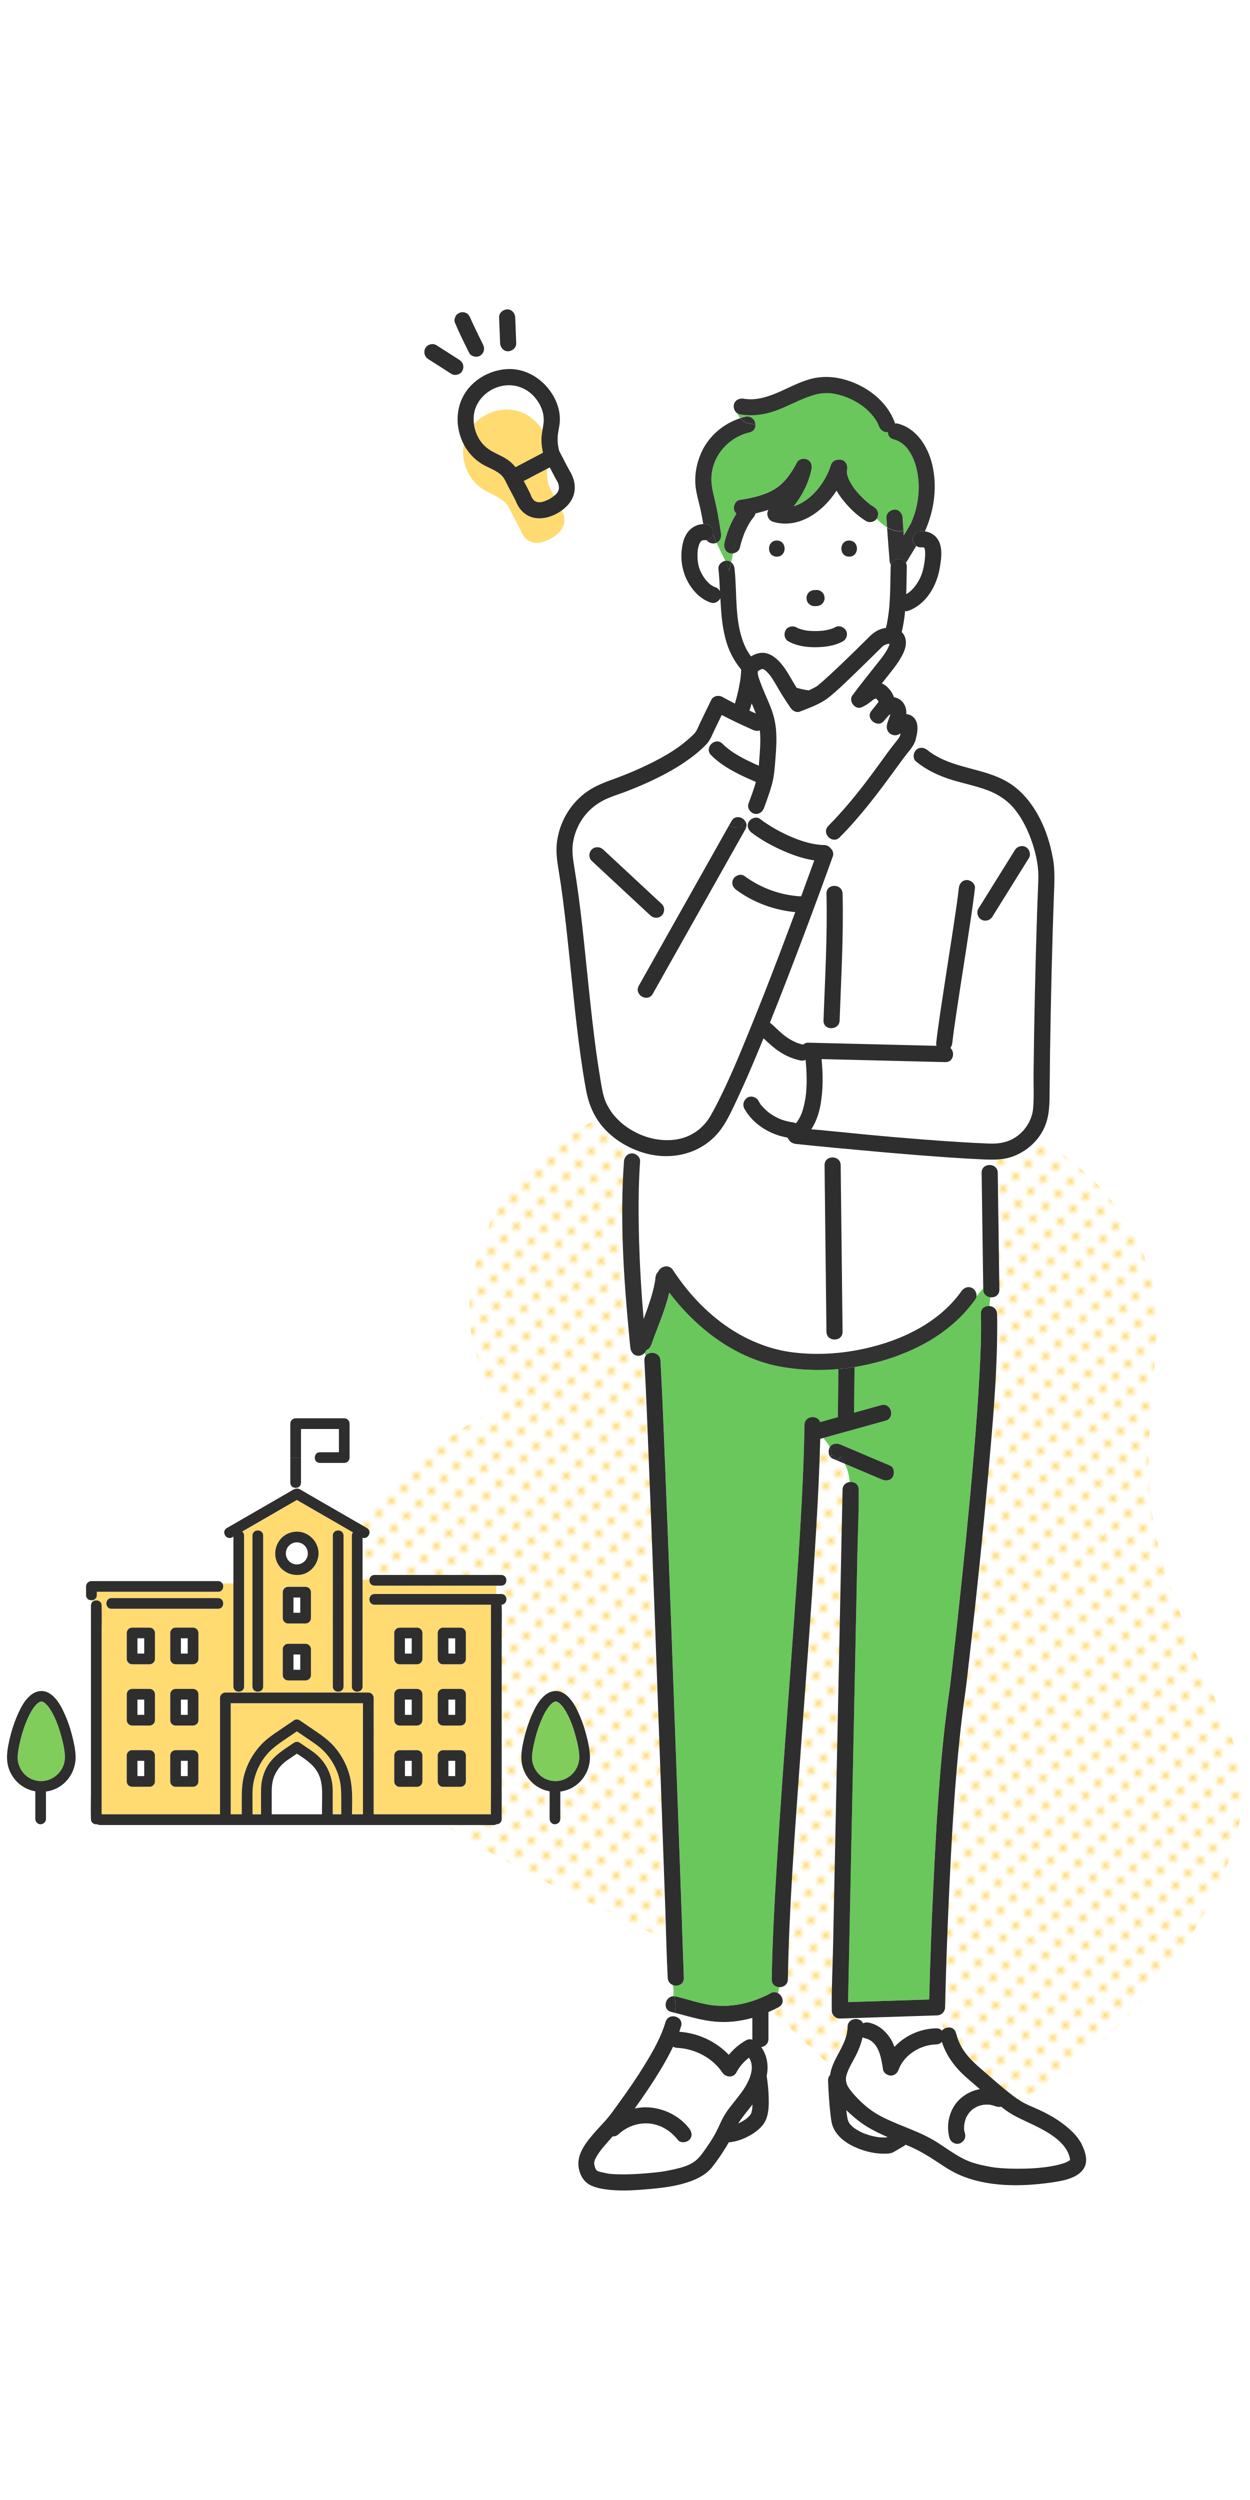 <?xml version="1.0" encoding="UTF-8"?>
<svg id="_レイヤー_1" data-name="レイヤー 1" xmlns="http://www.w3.org/2000/svg" xmlns:xlink="http://www.w3.org/1999/xlink" viewBox="0 0 400 800">
  <defs>
    <style>
      .cls-1 {
        fill: none;
      }

      .cls-2 {
        fill: #323232;
      }

      .cls-3 {
        fill: #ffdb72;
      }

      .cls-4 {
        fill: url(#_新規パターン_3);
      }

      .cls-5 {
        fill: #fff;
      }

      .cls-6 {
        fill: #69c75c;
      }

      .cls-7 {
        fill: #2e2e2e;
      }

      .cls-8 {
        fill: #80cd5b;
      }
    </style>
    <pattern id="_新規パターン_3" data-name="新規パターン 3" x="0" y="0" width="4.98" height="5.18" patternTransform="translate(3421.91 -11248.69) rotate(-45) scale(1.13)" patternUnits="userSpaceOnUse" viewBox="0 0 4.98 5.18">
      <g>
        <rect class="cls-1" x="0" width="4.98" height="5.18"/>
        <rect class="cls-5" x="0" y="0" width="4.98" height="5.18"/>
        <circle class="cls-3" cx="2.49" cy="2.59" r="1.06"/>
      </g>
    </pattern>
  </defs>
  <g>
    <path class="cls-4" d="M394.58,556.95c-8.89-20.15-15.2-34.66-22.02-55.6-8.51-26.14-3.77-48.38-2.34-75.83,1.07-20.49-10.33-40.25-26.29-53.14-35.53-28.69-91.6-35.15-134.43-21.68-21.03,6.61-41.68,18.8-51.96,39.12-9.81,19.38-10.89,42.65,3.72,60.16-26.19,12.84-53.28,32.14-57.97,60.93-12.28,75.42,95.04,92.54,137.19,127.11,18.31,15.01,34.01,36.53,57.46,39.79,43.45,6.69,115.85-80.04,96.64-120.86Z"/>
    <g>
      <path class="cls-5" d="M287.16,235.17c-1.4.4-2.9-.42-3.3-1.83-.43-1.51.65-3.11.97-4.55,0-.04.03-.16.04-.27-.28.17-.13.08-.56.49-.05.05-.09.1-.14.15-.48.56-.97,1.11-1.41,1.62-1.9,2.22-5.75-.76-4.05-3.13.35-.49.75-1,1.2-1.49.33-.42.66-.85.99-1.28.15-.2.21-.3.25-.35-.04-.09-.1-.18-.16-.28-.17-.27-.38-.5-.62-.73-.52.04-.91.34-1.32.67-1.1.88-2.1,1.6-3.4,2.15-2.04.86-4.17-2.06-2.91-3.79,2.27-3.13,4.74-6.11,7.11-9.16,1.69-2.18,4.11-4.84,4.84-7.4-.15.01-.68.08-.47.03-.05,0-.1.01-.14.03-.24.07-.48.14-.72.22,0,.03-.58.3-.7.36-.02,0-.04.02-.06.04-.11.1-.21.2-.32.3-2.94,2.85-5.82,5.75-8.78,8.59-2.7,2.59-5.39,5.27-8.33,7.61-2.68,2.13-6.11,3.32-9.27,4.54-1.1.43-2.32-.32-2.91-1.19-.88-1.3-1.75-2.61-2.59-3.93-1.3-2.03-2.36-4.22-3.77-6.18-.5-.69-1.07-1.33-1.71-1.89-.01-.01-.04-.03-.06-.05-.11-.08-.22-.15-.34-.22-.05-.03-.11-.06-.17-.09.13.08.01.01-.1-.05,0,0-.02,0-.02,0-.03,0-.11-.01-.22-.04-.01,0-.03,0-.04,0-.12.05-.33.11-.43.11,0,0,0,0,0,0-.02.01-.03.02-.06.04-.2.11-.41.2-.6.33-.38.25-.26.15-.43.46.18-.33.08.08.04.1.01.2.03.57.02.5.11.89.51,1.9.83,2.78.88,2.44,2.02,4.79,2.99,7.2,1,2.46,1.71,4.88,1.97,7.53.31,3.14.12,6.29-.13,9.43-.22,2.78-.37,5.56-1.09,8.26-.7,2.64-1.66,5.2-2.59,7.76-.02.04-.04.08-.05.12-.51,1.25-1.73,2.07-3.12,1.68-.45-.12-.87-.4-1.2-.76-.45,1.07-1.03,2.09-1.66,3.11.42.6.59,1.36.31,2.17.23.03.45.07.67.12-.24-.65-.23-1.37.19-2.08.65-1.1,2.42-1.77,3.53-.93,3.08,2.32,6.5,4.26,10.05,5.77,3.37,1.44,7.06,2.58,10.54,2.62.35,0,.64.08.92.18.26-.81.51-1.63.71-2.49-.8-.66-1.27-1.74-.93-2.78.12-.35.31-.69.63-1.01,4.88-4.93,9.28-10.3,13.42-15.86,1.87-2.51,3.71-5.05,5.54-7.58.8-1.11,1.65-2.19,2.51-3.26.31-.39.63-.78.92-1.19.12-.17.24-.34.35-.52.03-.05.2-.46.22-.48.06-.25.11-.5.16-.75-.31.22-.62.41-1.01.53Z"/>
      <path class="cls-6" d="M195.12,695.63c.12.02.21.02,0,0h0Z"/>
      <path class="cls-5" d="M237.25,669.62c2.08-2.85,4.78-7.75,2.44-11.17-1.68,1.26-3.04,2.84-4.05,4.75-.96,1.81-3.43,1.53-4.46,0-3.2-4.77-8.84-7.65-14.52-7.91-.49-.02-.9-.17-1.25-.38-1.27,2.68-2.73,5.28-4.26,7.79-2.49,4.12-5.21,8.09-8.02,11.99,1.66-.35,3.37-.48,5.07-.3,4.82.49,9.39,2.85,12.38,6.71.86,1.11,1.09,2.56,0,3.65-.9.9-2.8,1.1-3.65,0-2.14-2.77-5.22-4.76-8.73-5.2-3.71-.46-7.52.84-10.23,3.37-.6.56-1.27.75-1.9.7-.57.65-1.14,1.31-1.72,1.96-1.26,1.41-2.49,2.86-3.43,4.51-.15.26-.29.51-.41.78-.03.07-.05.11-.08.16,0,.02-.01.05-.04.11-.05.14-.22.85-.23.78,0,.19,0,.49,0,.52.08.46.21.93.36,1.36.1.27.07.28.4.71-.3-.4.25.09.13.05.11.07.22.13.33.19.03.01.03.02.05.03.03.01.05.02.1.03.34.11.69.21,1.03.3.52.13,1.04.23,1.56.32.27.05.54.1.82.15.02,0,.06,0,.09.01.72.08,1.44.12,2.16.15,4.12.14,8.27-.13,12.37-.56,1.71-.18,2.78-.31,4.61-.69,2.19-.45,4.46-.93,6.49-1.88,2.1-.99,3.32-2.41,4.63-4.27,1.4-1.98,2.78-3.98,3.9-6.13,1.13-2.18,1.92-4.41,3.35-6.45,1.49-2.12,3.21-4.07,4.73-6.16Z"/>
      <path class="cls-5" d="M240.54,225.08c-.22.78-.46,1.56-.71,2.32.68.31,1.36.62,2.04.93-.41-1.1-.86-2.18-1.33-3.25Z"/>
      <path class="cls-6" d="M240.08,676.76s.02-.03,0,0h0Z"/>
      <path class="cls-6" d="M240.41,676.19c.05-.13.05-.16,0,0h0Z"/>
      <path class="cls-6" d="M224.96,172.84c.27-.01.15-.02,0,0h0Z"/>
      <path class="cls-6" d="M295.77,175.34s0,0,0,0c.16.53.1.17,0,0Z"/>
      <path class="cls-5" d="M290.17,181.38c-.07,2.84-.09,5.78-.19,8.73.13-.07.26-.14.39-.22.56-.35.65-.44,1.06-.81.88-.81,1.46-1.52,2.06-2.47,1.18-1.86,1.76-3.5,2.16-5.7.08-.47.16-.94.23-1.41.01-.07.02-.1.02-.14,0-.04,0-.07.01-.14.02-.24.05-.48.07-.72.04-.43.06-.86.06-1.29,0-.23,0-.45-.02-.67,0-.05-.03-.27-.04-.41-.03-.13-.07-.32-.07-.35-.04-.15-.09-.3-.13-.44-.07-.02-.37-.25-.06-.07.02.01.04.03.05.06,0,0,0,0,0-.01,0,0,0,0,0,.01,0,0,0,0,0,0,.02,0,.02-.01-.08-.1-.01-.01-.02-.02-.03-.03h0s-.03-.02-.05-.03c-.01,0-.02,0-.03,0-.11-.02-.46-.04-.38-.04-.18,0-.35,0-.53,0-.55.03-1.05-.16-1.48-.47-1.1,1.82-2.21,3.64-3.32,5.46.19.35.3.76.29,1.26Z"/>
      <path class="cls-6" d="M224.51,173.01c-.17.1-.36.35,0,0h0Z"/>
      <path class="cls-5" d="M236.4,679.24c-.06.09-.1.17-.16.26.42-.21.85-.42,1.26-.65.44-.25.86-.53,1.27-.82.04-.03.07-.05.1-.07,0,0,.01-.02.05-.05.18-.16.36-.31.53-.47.16-.16.32-.32.47-.49.05-.05.09-.1.12-.14.1-.14.2-.29.28-.44.03-.06.06-.11.08-.16.1-.38.2-.76.28-1.15.01-.06.02-.09.03-.13,0-.04,0-.07,0-.14.02-.25.05-.5.07-.76.01-.2.01-.4.02-.6-1.49,1.92-3.08,3.77-4.4,5.81Z"/>
      <path class="cls-6" d="M223.27,175.93c.03-.19.02-.14,0,0h0Z"/>
      <polygon class="cls-6" points="295.77 175.33 295.77 175.34 295.77 175.34 295.77 175.33 295.77 175.33"/>
      <path class="cls-6" d="M342.42,691.21s.03-.03.04-.05c0,0,0,0,0-.01-.01.02-.03.03-.04.04,0,0,0,.01,0,.02Z"/>
      <path class="cls-6" d="M342.49,691.12s.02-.03.03-.05c-.02.02-.03.03-.05.05,0,0,0,.02,0,.02,0,0,.02-.02.02-.02Z"/>
      <path class="cls-6" d="M342.42,691.19s0-.02,0-.03c0,0-.01.01-.02.02,0,0,0,.01,0,.02,0,0,0,0,.01-.01Z"/>
      <path class="cls-6" d="M342.43,691.52c-.02-.08-.02-.18-.02-.28,0,.07,0,.16.02.28Z"/>
      <path class="cls-5" d="M217.93,648.42c-.17.59-.37,1.18-.57,1.76,6.02.45,11.71,3.05,15.84,7.39,1.52-1.86,3.38-3.43,5.47-4.63.74-.43,1.46-.44,2.08-.21,0-.05-.02-.1-.02-.15v-6.83c-3.83,1.08-7.81,1.55-11.84,1.2-4.47-.38-8.64-1.75-12.95-2.83-.07.39-.16.77-.27,1.14,1.44.16,2.77,1.38,2.25,3.17Z"/>
      <path class="cls-5" d="M276.19,647.45c.55-.26,1.2-.35,1.84-.22,2.86.59,5.22,2.5,6.81,4.9.6.9,1.04,1.87,1.4,2.87,3.39-3.63,8.24-5.83,13.34-5.95.82-.02,1.43.28,1.85.74.18-.22.41-.4.65-.55-.8-1.4-1.5-2.88-2.27-4.33-1.28.04-2.57.08-3.85.12-7.91.26-15.82.51-23.74.77.05.23.1.45.16.68,1.25-.78,3.18-.46,3.82.96Z"/>
      <path class="cls-5" d="M238.53,265.34c-1.23,2.18-2.45,4.36-3.68,6.54-5.31,9.44-10.63,18.88-15.94,28.32-3.35,5.95-6.7,11.89-10.04,17.84-1.63,2.9-6.09.29-4.46-2.61,1.23-2.18,2.45-4.36,3.68-6.54,5.31-9.44,10.63-18.88,15.94-28.32,3.08-5.47,6.16-10.93,9.23-16.4-.19-.12-.38-.25-.55-.42.17.17.35.3.55.42.27-.48.54-.96.81-1.44,1.08-1.91,3.38-1.42,4.35-.04.63-1.01,1.21-2.04,1.66-3.11-.6-.65-.91-1.57-.6-2.41.84-2.3,1.72-4.62,2.39-6.99-.51-.21-1.03-.43-1.54-.65-4.53-1.97-9.28-4.35-12.8-7.9-2.35-2.36,1.3-6.01,3.65-3.65,2.99,3.01,7.37,5.15,11.42,6.94.07.03.14.05.2.08.05-.66.08-1.33.14-1.98.16-1.98.31-3.95.33-5.94.01-1.15-.03-2.27-.15-3.37-.68.22-1.46.15-2.18-.16-3.37-1.51-6.74-3.07-10.01-4.79-.14.29-.29.58-.43.88-.65,1.34-1.3,2.68-1.94,4.03-.73,1.52-1.32,3.17-2.49,4.41-2.13,2.25-4.61,4.18-7.18,5.91-5.57,3.77-11.77,6.59-18.01,9.05-2.78,1.1-5.75,1.88-8.36,3.34-2.3,1.29-4.36,3.07-5.9,5.22-1.59,2.23-2.66,4.74-3.19,7.43-.52,2.69-.21,5.3.24,7.96,2.17,12.98,3.33,26.12,4.71,39.19.7,6.61,1.41,13.23,2.3,19.82.42,3.09.88,6.18,1.4,9.26.41,2.42.75,4.91,1.67,7.21.05.1.27.6.3.66.08.16.16.32.24.47.24.47.51.93.79,1.37.28.45.58.89.89,1.31.14.18.4.51.76.92,1.47,1.67,2.88,2.85,4.57,3.93,3.44,2.21,7.39,3.52,11.25,3.67,3.98.15,7.65-.72,10.92-3.26.02-.02.51-.44.58-.49.21-.18.41-.37.61-.57.41-.4.79-.81,1.16-1.25.55-.65,1.14-1.52,1.65-2.42.78-1.35,1.5-2.75,2.21-4.15,3.57-7.04,6.53-14.2,9.43-21.25,3.63-8.84,7.09-17.74,10.5-26.67,1.63-4.29,3.25-8.59,4.85-12.89-6.78-.65-13.37-3.07-18.88-7.11-1.13-.83-1.69-2.22-.93-3.53.65-1.11,2.41-1.75,3.53-.93,5.31,3.9,11.59,6.2,18.15,6.53,1.42-3.83,2.82-7.67,4.21-11.52-3.16-.46-6.24-1.5-9.18-2.73-3.83-1.61-7.52-3.6-10.84-6.11-.52-.39-.91-.89-1.12-1.45-.22-.05-.44-.09-.67-.12-.05.16-.12.31-.21.47ZM189.36,275.49c-1.02-.95-.96-2.69,0-3.65,1.01-1.01,2.63-.95,3.65,0,6.26,5.82,12.51,11.64,18.77,17.46,1.02.95.96,2.69,0,3.65-1.01,1.01-2.63.95-3.65,0-6.26-5.82-12.51-11.64-18.77-17.46Z"/>
      <path class="cls-5" d="M286.81,245.74c-5.61,7.74-11.37,15.39-18.11,22.18-1.08,1.09-2.44.89-3.35.14-.2.86-.46,1.68-.71,2.49.41.16.75.4,1,.72.77.64,1.22,1.71.87,2.67-.08.22-.16.44-.24.67-4.77,13.24-9.69,26.42-14.77,39.54-1.69,4.37-3.41,8.73-5.15,13.07.08.06.16.11.24.17.72.61,1.39,1.27,2.08,1.91.4.37.8.74,1.2,1.1.21.18.41.36.62.53.12.1.24.19.35.29.07.06.45.33.1.09-.36-.25.11.08.18.13.11.08.21.16.32.23.27.19.53.37.81.55.52.34,1.06.65,1.61.93.28.14.58.25.86.4.05.02.1.04.15.06.14.05.29.11.43.16.55.19,1.11.34,1.68.47.41-.39.97-.63,1.71-.62,13.67.33,27.33.67,41,1-.11-.28-.17-.59-.13-.91.36-3.21.82-6.42,1.29-9.61,1.06-7.27,2.22-14.52,3.34-21.78.54-3.5,1.08-7.01,1.59-10.52.43-2.95.69-4.76,1.02-7.65.16-1.39,1.06-2.58,2.58-2.58,1.28,0,2.74,1.19,2.58,2.58-.36,3.21-.82,6.42-1.29,9.61-1.06,7.27-2.22,14.52-3.34,21.78-.54,3.5-1.08,7.01-1.59,10.52-.43,2.95-.69,4.76-1.02,7.65-.07.6-.28,1.15-.61,1.59,1.54,1.38,1.01,4.61-1.63,4.54-13.2-.32-26.4-.64-39.6-.97,0,.03.01.05.01.08.47,4.83.52,9.72-.34,14.51-.49,2.75-1.41,5.53-2.96,7.86,8.69.78,17.37,1.74,26.07,2.48,7.2.61,14.4,1.19,21.6,1.63,3.11.19,6.23.36,9.35.48,3.37.12,6.56-.53,9.25-2.68,2.6-2.08,4.43-5.25,4.72-8.58.32-3.71.1-7.53.14-11.25.1-8.61.25-17.21.43-25.81.18-8.48.4-16.97.69-25.45.12-3.55.27-7.1.4-10.65.15-3.99-.64-7.91-1.89-11.69-1.25-3.78-3.03-7.56-5.52-10.7-2.35-2.97-5.48-5.03-9.02-6.33-3.7-1.36-7.57-2.12-11.33-3.28-4.15-1.28-7.99-3.1-11.38-5.85-.89-.72-.92-2.08-.42-3.06-.38-.4-.72-.84-1.03-1.31-.4.56-.84,1.1-1.27,1.63-1.25,1.57-2.42,3.18-3.6,4.81ZM268.68,326.54c-.12,3.32-5.28,3.32-5.16,0,.48-13.51,1.28-27.05.95-40.57-.08-3.33,5.08-3.32,5.16,0,.33,13.52-.47,27.06-.95,40.57ZM313.1,290.74c3.89-6.25,7.78-12.49,11.67-18.74.74-1.19,2.3-1.65,3.53-.93,1.18.69,1.66,2.35.93,3.53-3.89,6.25-7.78,12.49-11.67,18.74-.74,1.19-2.3,1.65-3.53.93-1.18-.69-1.66-2.35-.93-3.53Z"/>
      <path class="cls-5" d="M226.05,172.8c-.15.03-.3.04-.46.04-.23,0-.45,0-.67.02-.07.01-.14.03-.17.05-.03,0-.04.01-.06.02-.04.02-.08.04-.12.06-.02,0-.05.02-.07.03-.1.1-.21.22-.32.3-.01.02-.02.02-.03.03-.03.04-.06.08-.09.13-.08.15-.17.31-.26.46-.03.05-.05.1-.07.15-.13.39-.25.78-.35,1.18-.05.23-.09.46-.13.69,0,.06-.02.13-.02.2-.09.9-.09,1.8-.04,2.7.02.32.05.64.09.96,0-.03.12.72.16.9.22.99.48,1.67.85,2.42.57,1.13,1.18,2.08,1.94,2.9.42.45.91.9,1.21,1.11.23.16.47.3.71.44.13.07.26.13.39.19-.05-.03.03,0,.24.08.68.23,1.23.68,1.56,1.26-.11-2.39-.23-4.78-.48-7.13-.13-1.25,1.02-2.33,2.19-2.54-.88-1.92-1.91-3.84-2.8-5.76-.12.05-.24.11-.37.14-.98.27-2.26-.16-2.86-1.04Z"/>
      <path class="cls-6" d="M230.26,191.76c.08.04.16.07.25.11,0-.17-.02-.33-.03-.5-.06.13-.14.26-.22.39Z"/>
      <path class="cls-5" d="M235.05,181.99c.86,8.02-.07,16.73,3.12,24.33.56,1.33,1.28,2.57,2.13,3.72.69-.43,1.44-.75,2.21-.96,3.84-1.02,6.8,2.18,8.77,5.02,1.32,1.91,2.37,4,3.61,5.96,1.29.4,2.62.7,3.95.84.41-.19.82-.39,1.25-.61.43-.22.86-.43,1.26-.69.11-.07.21-.14.31-.22.63-.57,1.3-1.1,1.94-1.66,3.48-3.11,6.83-6.37,10.17-9.63,1.48-1.44,2.95-2.89,4.41-4.35,1.34-1.33,2.82-2.33,4.7-2.72.2-.04.41-.08.62-.1,1.53-6.34,1.33-13.07,1.5-19.54,0-.21.03-.41.08-.59-.23-.4-.37-.87-.41-1.33-.28-3.56-.56-7.11-.81-10.67-1.23-.73-2.34-1.73-3.39-2.78-.73,1.02-2.3,1.34-3.37.69-3.1-1.9-5.74-4.54-7.92-7.43-.54-.72-1.06-1.48-1.52-2.29-4.46,6.88-12.15,12.33-20.26,9.97-1.59-.46-2.43-2.49-1.52-3.86-1.35.47-2.75.84-4.15,1.15-.11.47-.34.91-.65,1.28-.14.16-.59.84-.19.21-.12.18-.26.35-.38.53-.27.39-.53.79-.77,1.2-.5.86-.95,1.74-1.36,2.65-.04.09-.08.18-.12.27,0,0,0,0,0,0-.1.25-.2.49-.29.74-.17.46-.34.93-.49,1.39-.29.88-.54,1.77-.75,2.67-.24,1.05-1.15,1.7-2.14,1.84-.21.95-.43,1.91-.64,2.87.61.48.99,1.24,1.08,2.08ZM271.73,172.97c3.33,0,3.32,5.16,0,5.16s-3.32-5.16,0-5.16ZM258.29,190.39c.1-.32.28-.6.53-.83.23-.25.51-.43.83-.53.31-.16.64-.24.99-.22.03,0,.06,0,.08,0,.19,0,.38-.02.57-.03.47,0,.9.12,1.3.35.17.13.35.27.52.4.32.32.54.7.66,1.14.03.23.06.46.09.69.01.36-.06.69-.22.99-.1.32-.28.6-.53.83-.23.25-.51.43-.83.53-.31.16-.64.24-.99.22-.03,0-.06,0-.08,0-.19,0-.38.02-.57.03-.47,0-.9-.12-1.3-.35-.17-.13-.35-.27-.52-.4-.32-.32-.54-.7-.66-1.14-.03-.23-.06-.46-.09-.69-.01-.36.06-.69.22-.99ZM254.91,200.79c.14.08.29.16.44.23.02,0,.05.03.09.04.09.04.23.09.25.1.11.04.23.08.34.12.6.2,1.22.34,1.84.46.16.03.33.04.49.08,0,0,0,0,0,0,0,0,0,0,0,0,.34.03.67.07,1.01.09.65.04,1.3.06,1.95.04.67-.01,1.35-.06,2.02-.13.05,0,.07,0,.1,0,.12-.02.25-.04.37-.06.28-.05.55-.1.83-.15.56-.12,1.12-.27,1.66-.45.1-.03.2-.07.3-.11.19-.09.37-.18.56-.29,1.25-.72,2.77-.26,3.53.93.75,1.17.24,2.86-.93,3.53-2.49,1.44-5.6,1.84-8.43,1.9-3.05.06-6.32-.36-9.02-1.87-1.26-.71-1.57-2.31-.93-3.53.66-1.25,2.35-1.59,3.53-.93ZM248.58,172.97c3.33,0,3.32,5.16,0,5.16s-3.32-5.16,0-5.16Z"/>
      <path class="cls-6" d="M215.87,638.81c-.12-.77-.25-1.52-.38-2.27v2.26c.12,0,.25,0,.38,0Z"/>
      <path class="cls-6" d="M246.97,633.39c.2-11.63.81-23.25,1.51-34.87,1.51-25.16,3.5-50.29,5.3-75.44,1.6-22.34,3.28-44.73,3.67-67.14.05-2.99,4.22-3.28,5.02-.89,1.89-.52,3.77-1.05,5.66-1.57,0-.5.01-1,.02-1.5.05-4.63.1-9.26.15-13.89-5.99.53-12.04.34-17.91-.66-14.74-2.51-27.3-12.07-36.23-23.83-1.3,5.74-3.83,11.23-5.75,16.75-.22.64-.65,1.17-1.19,1.5.15.42.3.83.46,1.22,1.49-.55,3.59.23,3.7,2.31.04.77.08,1.53.12,2.3.57,11.08.99,22.16,1.44,33.25.66,16.64,1.29,33.27,1.91,49.91.66,17.69,1.3,35.38,1.93,53.07.5,13.95,1,27.9,1.49,41.85.2,5.71.4,11.43.6,17.14.07,2.05-1.84,2.8-3.36,2.33v1.3c.13.75.26,1.5.38,2.27.11.01.22.02.34.05,4.11.98,8.33,2.51,12.36,2.9,6.34.61,12.4-.92,17.99-3.88.87-.46,1.71-.38,2.39-.02l.37-1.98c-1.23-.07-2.39-.89-2.36-2.48Z"/>
      <path class="cls-6" d="M215.49,636.54v-1.3c-.08-.02-.16-.04-.24-.07.07.45.15.91.24,1.37Z"/>
      <path class="cls-6" d="M206.26,432.94l.4.87c.26-.34.61-.58,1.01-.73-.16-.39-.31-.8-.46-1.22-.14.09-.28.17-.43.23-.11.31-.29.6-.52.85Z"/>
      <path class="cls-5" d="M204.84,371.66c-.41,5.74-.52,11.5-.47,17.25.09,11.05.64,22.14,1.61,33.16.4-1.07.8-2.14,1.18-3.22.64-1.82,1.23-3.65,1.72-5.51.22-.84.42-1.69.59-2.55.07-.38.14-.76.2-1.14.03-.18.03-.19,0,0,0-.09.02-.18.03-.27.02-.18.03-.36.05-.54.06-.76.38-1.44.9-1.92.67-1.68,3.4-2.52,4.72-.5,4.71,7.22,10.74,13.71,17.93,18.52,6.13,4.1,13.14,6.91,20.35,7.81,6.6.83,13.38.59,19.93-.57,12.84-2.28,26.35-8.05,34.1-19.02.81-1.14,2.24-1.68,3.53-.93.84.49,1.38,1.57,1.28,2.55.72-.84,1.44-1.68,2.16-2.5-.02-1.42-.04-2.83-.06-4.25-.15-10.91-.31-21.82-.46-32.74-.03-2.41,2.65-3.06,4.16-1.99l-.05-2.24c-1.37.04-2.76-.01-4.16-.07-3.38-.16-6.75-.36-10.13-.59-7.48-.5-14.95-1.12-22.42-1.78-8.97-.79-17.94-1.63-26.89-2.56-.96-.1-1.81-.57-2.25-1.35-.17-.2-.31-.43-.42-.67-5.59-.97-10.99-4.23-13.79-9.25-.51-.91-.42-1.94.12-2.73-.55-.72-1.05-1.48-1.56-2.22-.33.72-.66,1.45-1,2.17-1.47,3.09-2.94,6.4-4.95,9.19-5.89,8.15-16.28,10.52-25.61,7.44-1.17-.39-2.31-.85-3.43-1.38v1.88c.16-.03.33-.05.51-.05,1.32,0,2.68,1.19,2.58,2.58ZM269.02,372.87c.02,2.19.05,4.38.07,6.57.11,9.57.22,19.14.33,28.7.07,6.01.14,12.01.2,18.02.04,3.33-5.12,3.32-5.16,0-.02-2.19-.05-4.38-.07-6.57-.11-9.57-.22-19.14-.33-28.7-.07-6.01-.14-12.01-.2-18.02-.04-3.33,5.12-3.32,5.16,0Z"/>
      <path class="cls-6" d="M241.73,135.72c.43.01.87.01,1.32.01-.44,0-.88,0-1.32-.01.12,1.12-.41,2.26-1.83,2.6-6.39,1.51-11.39,6.75-12.17,13.38-.41,3.5.66,6.52,1.38,9.86.65,3,1.14,6.05,1.6,9.09.19,1.26-.24,2.51-1.43,3.03.88,1.92,1.92,3.84,2.8,5.76.13-.02.26-.04.4-.04.59,0,1.1.19,1.5.5.21-.95.43-1.91.64-2.87-.34.05-.69.04-1.03-.04-1.4-.32-2.11-1.86-1.8-3.17.76-3.3,2.02-6.62,3.87-9.51-.34-.3-.6-.69-.74-1.2-.34-1.24.43-2.96,1.8-3.17,3.9-.62,7.82-1.42,11.08-3.4,3.17-1.92,5.43-5.09,7.19-8.53.6-1.16,2.09-1.51,3.22-1.06,1.24.5,1.75,1.79,1.49,3.04-.91,4.44-2.93,8.46-5.7,11.95,5.63-1.59,10.31-7.91,11.85-13.05.36-1.2,1.3-1.75,2.27-1.8.38-.07.77-.07,1.14.01,1.4.32,2.11,1.86,1.8,3.17,0,.03-.03.12-.05.22.08-.31,0,.16,0,.27,0,.16,0,.32,0,.48,0,.09.02.68.01.23,0-.44.03.13.06.24.04.17.08.34.13.5.1.34.25.67.34,1.02,0,0,0,0,0,0,.01.02.02.03.03.06.08.17.16.34.25.51.18.35.37.68.57,1.02.21.34.42.68.65,1.01.12.17.23.33.35.5.03.04.21.27.27.35.1.12.25.3.27.33.13.16.26.31.4.47.27.31.54.61.82.91.55.58,1.11,1.13,1.7,1.67.28.25.56.5.85.74.14.12.28.23.42.34.05.04.09.07.14.11.22.17.18.14-.11-.09.1.2.6.44.8.57.25.17.5.33.75.48,1.23.75,1.59,2.27.93,3.53-.05.09-.11.16-.16.24,1.05,1.05,2.16,2.05,3.39,2.78-.07-1.05-.15-2.1-.22-3.14-.09-1.44,1.25-2.52,2.58-2.58,1.45-.07,2.5,1.24,2.58,2.58.08,1.41.19,2.81.29,4.22.13-.02.26-.03.39-.06-.13.03-.26.04-.39.06.03.47.06.95.1,1.42.76-1.26,1.52-2.52,2.26-3.79.02-.04.06-.08.09-.12.04-.16.1-.31.16-.47,2.2-5.11,2.88-11.2,1.67-16.65-.9-4.01-3.12-8.63-7.42-9.72-1.27-.32-1.82-1.29-1.83-2.3-1.29.19-2.39-.66-2.85-1.86-1.08-2.84-3.52-5.37-6.14-7.09-2.56-1.69-5.43-2.87-8.46-3.37-2.94-.48-5.53.08-8.44,1.18-3.43,1.3-6.66,3.08-10.12,4.32-3.73,1.34-7.54,1.78-11.46,1.12-.23-.04-.44-.13-.64-.25.21.61.49,1.11.8,1.53.56-.18,1.13-.35,1.7-.49,1.82-.43,3.04.95,3.2,2.38Z"/>
      <path class="cls-5" d="M239.1,351.26c1.16-.74,2.87-.25,3.53.93.17.3.34.6.53.88.08.12.36.68.49.7-.19-.24-.23-.29-.11-.15.04.05.08.1.12.15.1.12.21.24.31.36.21.24.44.47.67.7.21.21.42.41.64.6.12.11.25.22.37.32,0,0,.07.05.13.11.07.05.24.19.28.22.13.1.27.19.4.29.25.17.5.33.75.49.56.35,1.15.66,1.75.95.12.06.24.11.36.17.04.02.05.03.08.04.01,0,.02,0,.03.01.28.11.55.21.83.31.58.2,1.17.37,1.77.51.31.07.62.13.94.19.05,0,.25.03.33.05.05,0,.1,0,.1.01.45.04.85.17,1.21.36.07-.07.12-.13.2-.22.15-.17.29-.36.55-.76.27-.43.52-.87.74-1.32.74-1.5,1.28-3.71,1.58-5.65.61-3.82.45-8.28.07-12.33-.53.21-1.13.27-1.7.16-2.89-.6-5.59-1.93-7.93-3.71-1.36-1.04-2.59-2.22-3.84-3.36-1.22,2.97-2.44,5.93-3.7,8.88-1.25,2.92-2.53,5.82-3.86,8.71.51.75,1.02,1.51,1.56,2.22.21-.31.47-.58.81-.8Z"/>
      <path class="cls-6" d="M274.77,476.71c0,.09,0,.18,0,.28.1,6.71-.28,13.45-.42,20.16-.29,13.85-.58,27.7-.86,41.55-.33,16.04-.67,32.07-1,48.11-.28,13.3-.55,26.6-.83,39.91-.1,4.65-.19,9.31-.29,13.96.42-.01.83-.03,1.25-.04,8.24-.27,16.47-.53,24.71-.8.31-12.44.78-24.87,1.38-37.29.95-19.59,2.03-39.28,4.7-58.72.14-1.03.28-2.06.44-3.08.02-.12.06-.39.07-.48.02-.17.04-.35.06-.52.17-1.44.34-2.89.51-4.34.66-5.74,1.31-11.47,1.93-17.21,1.91-17.43,3.68-34.87,5.15-52.34.72-8.58,1.38-17.17,1.84-25.77.35-6.55.66-13.13.46-19.69-.05-1.75,1.35-2.57,2.7-2.47.1-.93.22-1.86.35-2.79-1.17-.13-2.26-.95-2.28-2.47,0-.13,0-.26,0-.39-.72.82-1.44,1.66-2.16,2.5-.03.35-.15.68-.35.98-4.74,6.71-11.32,11.84-18.68,15.42-6.26,3.04-13.04,5.15-19.99,6.27,0,.55-.01,1.1-.02,1.65-.05,4.32-.09,8.64-.14,12.96,2.9-.81,5.81-1.61,8.71-2.42,3.21-.89,4.57,4.09,1.37,4.98-.93.26-1.87.52-2.8.78-5.7,1.58-11.4,3.17-17.1,4.75.7.92,1.56,1.88,2.06,2.96.74-1.23,2.26-1.33,3.46-.82,5.27,2.24,10.54,4.47,15.81,6.71,1.33.56,1.51,2.43.93,3.53-.71,1.34-2.29,1.45-3.53.93-3.96-1.68-7.92-3.36-11.88-5.04.97,1.89,1.42,3.86,1.61,5.84,1.39-.14,2.87.68,2.83,2.47Z"/>
      <path class="cls-5" d="M270.81,675.23c.03.26.05.52.08.77,0,.02.06.46.06.49,0,.06.02.12.03.18.05.3.09.6.14.9.04.24.08.48.14.71.03.12.16.44.17.5.11.22.23.43.36.64.06.1.09.15.1.18.02.02.07.06.15.15.36.39.75.76,1.16,1.1.07.05.21.15.24.18.14.09.27.18.41.27.28.18.57.35.86.52.26.15.53.29.8.42.05.02.55.25.65.3,1.27.53,2.61.92,3.96,1.18.21.04.42.08.63.11.03,0,.18.03.28.04.1,0,.24.03.27.03.12.01.24.02.37.03.62.05,1.24.06,1.86.02.07,0,.14-.01.21-.02.07-.04.15-.09.22-.13-3.49-1.51-6.88-3.2-9.87-5.65-1.1-.9-2.23-1.88-3.3-2.94Z"/>
      <path class="cls-6" d="M342.43,691.16s.02-.03.04-.04c0-.05-.02-.03-.04.04Z"/>
      <path class="cls-5" d="M342.41,690.95c-.03-.26-.22-1.03-.38-1.46-1.64-4.53-7.17-7.49-11.34-9.52-3.06-1.48-6.08-2.69-8.86-4.7-.5-.36-.98-.74-1.46-1.11-.65.14-1.36.04-1.99-.23.63.27-.19-.05-.31-.09-.19-.06-.38-.11-.57-.16-.19-.05-.39-.08-.58-.13-.04,0-.05-.01-.08-.02-.01,0-.01,0-.02,0-.46-.03-.92-.06-1.39-.04-.2,0-.4.03-.59.04-.02,0-.03,0-.05,0-.02,0-.03,0-.05.01-.42.09-.84.17-1.26.3-.22.07-.44.15-.66.23-.02,0-.02,0-.03.01-.02.01-.04.02-.08.04-.35.18-.7.36-1.04.58-.03.02-.24.17-.37.26-.1.08-.26.21-.29.24-.32.29-.61.6-.9.93-.02.02-.03.03-.04.05-.01.02-.02.03-.04.06-.11.17-.22.33-.33.5-.21.34-.47.74-.61,1.12-.02.06-.04.15-.07.23-.07.19-.13.38-.18.57-.11.38-.19.77-.26,1.17,0,.1-.02.2-.03.3-.01.2-.02.4-.02.59,0,.37-.04.82.06,1.18.02.08.05.16.05.2.05.23.11.45.17.67.4,1.39-.48,2.75-1.8,3.17-1.33.43-2.81-.5-3.17-1.8-1.26-4.44.12-9.67,3.66-12.72,1.73-1.49,3.82-2.53,6.08-2.88-.19-.17-.39-.33-.58-.5-2.53-2.2-5.19-4.29-7.32-6.9-1.89-2.33-3.36-4.89-4.28-7.72-.41.47-1.02.78-1.82.8-5.04.11-10.27,3.32-12.01,8.08-.39,1.08-1.29,1.89-2.49,1.89-1.03,0-2.32-.79-2.49-1.89-.6-3.97-1.41-9.16-5.93-10.09-.23-.05-.44-.15-.64-.26-.43,2.01-1.18,3.94-2.13,5.81-1.17,2.33-2.53,4.33-3.08,6.62-.03.12-.05.25-.07.37,0,.04,0,.1-.02.21-.01.26-.01.51,0,.77,0,.1.01.16.02.2.03.14.06.29.09.43.07.27.15.55.26.81.4.97,1.46,2.27,2.31,3.22,2.26,2.5,4.82,4.78,7.77,6.42,5.47,3.04,11.6,4.67,17.05,7.75,2.55,1.44,4.91,3.22,7.41,4.76,1.99,1.23,3.7,2.11,5.73,2.76,1.29.41,2.61.73,3.94,1,.81.16,1.63.31,2.45.45.21.04.43.07.65.1.09.01.18.03.23.03,1.95.21,3.91.31,5.87.33,4.57.05,9.18-.16,13.35-1.06.93-.2,1.86-.44,2.76-.76.15-.05.29-.11.44-.16.09-.04.23-.09.27-.12.32-.17.63-.34.93-.53,0,0,0,0,0,0,.03-.02.05-.04.1-.08,0,0,.02-.02.03-.03,0,0,0-.03.05-.07,0-.08,0-.17,0-.23Z"/>
      <path class="cls-6" d="M342.58,691.03s.04-.04.06-.06c-.02.02-.03.03-.05.05,0,0,0,0,0,.01Z"/>
      <path class="cls-6" d="M342.41,691.22s0,0,0-.01c-.02.02-.03.04-.05.05,0,0,.02-.01.05-.04Z"/>
      <path class="cls-7" d="M342.46,691.14s0-.02,0-.02c-.01.01-.03.03-.04.04,0,0,0,.02,0,.03.01-.01.03-.03.04-.04Z"/>
      <path class="cls-7" d="M346.18,686.2c-1.41-2.75-3.76-4.89-6.21-6.72-2.24-1.67-4.71-3.04-7.24-4.23-1.61-.76-3.29-1.39-4.87-2.21-1.65-.86-3.18-2-4.65-3.13-3.12-2.4-6.02-5.07-9-7.63-2.51-2.15-4.92-4.38-6.56-7.29-.78-1.39-1.32-2.84-1.71-4.38-.5-1.97-2.54-2.21-3.88-1.36,1.02,1.8,2.21,3.46,3.94,4.76-1.73-1.3-2.92-2.97-3.94-4.76-.24.15-.47.33-.65.55-.42-.46-1.03-.76-1.85-.74-5.1.12-9.95,2.32-13.34,5.95-.36-1-.81-1.97-1.4-2.87-1.59-2.4-3.94-4.32-6.81-4.9-.64-.13-1.28-.05-1.84.22-.64-1.43-2.57-1.74-3.82-.96.54,2.16,1.33,4.33.61,6.49.72-2.16-.07-4.33-.61-6.49-.64.4-1.11,1.09-1.12,2.07-.07,5.33-3.99,9.07-5.33,14.07-.12.46-.2.9-.26,1.35-.41.41-.68,1-.66,1.77.06,1.9.17,3.81.3,5.71.11,1.61.25,3.21.44,4.81.17,1.38.27,2.86.78,4.17,1.14,2.97,3.81,5.06,6.61,6.4,2.95,1.4,6.21,2.29,9.49,2.33.84.01,1.86.01,2.66-.22.5-.15.95-.46,1.4-.72.87-.51,1.75-1.02,2.62-1.53.21-.12.38-.26.53-.4.54.23,1.08.46,1.62.69,2.97,1.31,5.65,2.94,8.35,4.73,2.15,1.42,4.3,2.88,6.64,3.96,9.07,4.21,20.24,4.12,29.96,2.72,3.49-.5,8.67-1.3,10.57-4.74,1.28-2.3.31-5.29-.8-7.46ZM283.76,683.95c-.07,0-.14.02-.21.02-.62.04-1.24.02-1.86-.02-.12,0-.24-.02-.37-.03-.03,0-.18-.02-.27-.03-.1-.01-.25-.04-.28-.04-.21-.04-.42-.07-.63-.11-1.35-.26-2.69-.65-3.96-1.18-.1-.05-.6-.28-.65-.3-.27-.13-.53-.27-.8-.42-.29-.16-.58-.34-.86-.52-.14-.09-.27-.18-.41-.27-.04-.02-.17-.13-.24-.18-.42-.34-.8-.71-1.16-1.1-.09-.09-.13-.14-.15-.15-.01-.03-.04-.08-.1-.18-.13-.21-.25-.42-.36-.64-.01-.06-.14-.38-.17-.5-.06-.23-.1-.48-.14-.71-.05-.3-.1-.6-.14-.9,0-.06-.02-.12-.03-.18,0-.03-.06-.47-.06-.49-.03-.26-.05-.52-.08-.77,1.07,1.06,2.2,2.04,3.3,2.94,2.99,2.45,6.38,4.14,9.87,5.65-.07.04-.15.08-.22.13ZM342.41,691.24c0,.1,0,.2.02.28-.02-.08-.02-.18-.02-.28ZM342.49,691.12s-.02.02-.02.02c0,0,0,0,0,.01-.02.02-.03.04-.04.05,0,0,0-.01,0-.02,0,0,0,0-.01.01,0,0,0,0,0,.01-.02.02-.04.04-.05.04,0,0-.02.02-.03.03-.05.04-.07.06-.1.08,0,0,0,0,0,0-.31.18-.62.36-.93.53-.04.02-.18.08-.27.12-.15.06-.29.11-.44.16-.9.32-1.83.55-2.76.76-4.18.9-8.78,1.12-13.35,1.06-1.96-.02-3.92-.12-5.87-.33-.04,0-.14-.02-.23-.03-.22-.03-.43-.07-.65-.1-.82-.13-1.63-.28-2.45-.45-1.33-.27-2.65-.58-3.94-1-2.04-.65-3.74-1.53-5.73-2.76-2.49-1.54-4.85-3.32-7.41-4.76-5.45-3.08-11.58-4.71-17.05-7.75-2.95-1.64-5.51-3.92-7.77-6.42-.85-.94-1.91-2.25-2.31-3.22-.11-.26-.19-.54-.26-.81-.04-.14-.06-.29-.09-.43,0-.04,0-.1-.02-.2-.01-.26,0-.51,0-.77.01-.11.02-.17.02-.21.02-.13.04-.25.07-.37.55-2.29,1.91-4.29,3.08-6.62.95-1.88,1.7-3.8,2.13-5.81.2.12.41.21.64.26,4.52.93,5.33,6.12,5.93,10.09.17,1.1,1.45,1.89,2.49,1.89,1.2,0,2.1-.82,2.49-1.89,1.74-4.76,6.97-7.96,12.01-8.08.8-.02,1.4-.34,1.82-.8.92,2.83,2.39,5.39,4.28,7.72,2.12,2.61,4.79,4.7,7.32,6.9.19.17.39.34.58.5-2.26.36-4.35,1.4-6.08,2.88-3.54,3.04-4.92,8.28-3.66,12.72.37,1.3,1.84,2.23,3.17,1.8,1.32-.43,2.2-1.78,1.8-3.17-.06-.22-.12-.45-.17-.67,0-.04-.03-.12-.05-.2-.1-.35-.07-.81-.06-1.18,0-.2,0-.4.02-.59,0-.1.02-.2.03-.3.07-.39.15-.78.26-1.17.06-.19.12-.38.18-.57.03-.08.05-.16.07-.23.14-.39.4-.79.61-1.12.1-.17.22-.33.33-.5.02-.03.03-.04.04-.06.02-.02.02-.02.04-.05.29-.32.57-.64.9-.93.03-.03.19-.16.29-.24.13-.09.34-.23.37-.26.34-.22.69-.4,1.04-.58.04-.02.06-.03.08-.04.01,0,.02,0,.03-.01.22-.08.44-.16.66-.23.41-.13.83-.21,1.26-.3.03,0,.03,0,.05-.01.02,0,.03,0,.05,0,.2-.01.4-.03.59-.04.47-.02.92.01,1.39.04.01,0,.01,0,.02,0,.02,0,.04,0,.08.02.19.04.39.08.58.13.19.05.38.1.57.16.12.04.94.36.31.09.63.27,1.34.37,1.99.23.49.37.97.75,1.46,1.11,2.77,2.01,5.8,3.22,8.86,4.7,4.17,2.02,9.71,4.99,11.34,9.52.16.43.35,1.2.38,1.46,0,.06,0,.15,0,.23,0,0,.01-.01.02-.02.02-.07.04-.09.04-.04.01-.01.03-.03.05-.05,0,.02-.02.03-.03.05ZM342.58,691.03s0,0,0-.01c.02-.02.03-.03.05-.05-.02.02-.04.04-.06.06Z"/>
      <path class="cls-7" d="M342.36,691.25s.03-.03.05-.05c0,0,0-.01,0-.02-.04.05-.06.07-.05.07Z"/>
      <path class="cls-7" d="M319.04,420.4c-.05-1.57-1.24-2.39-2.46-2.47-.36,3.33-.6,6.66-1.27,9.99.67-3.33.9-6.66,1.27-9.99-1.36-.09-2.76.72-2.7,2.47.2,6.56-.11,13.14-.46,19.69-.47,8.6-1.12,17.19-1.84,25.77-1.47,17.47-3.25,34.91-5.15,52.34-.63,5.74-1.27,11.48-1.93,17.21-.17,1.45-.34,2.89-.51,4.34-.02.17-.04.35-.06.52-.01.09-.05.36-.07.48-.16,1.02-.3,2.05-.44,3.08-2.67,19.45-3.75,39.13-4.7,58.72-.6,12.42-1.07,24.86-1.38,37.29-8.24.27-16.47.53-24.71.8-.42.01-.83.03-1.25.04.1-4.65.19-9.31.29-13.96.28-13.3.55-26.6.83-39.91.33-16.04.67-32.07,1-48.11.29-13.85.58-27.7.86-41.55.14-6.71.51-13.45.42-20.16,0-.09,0-.18,0-.28.04-1.79-1.45-2.61-2.83-2.47.28,2.88.01,5.76.01,8.38,0-2.62.26-5.5-.01-8.38-1.18.12-2.3.94-2.33,2.47-.12,5.54-.23,11.08-.35,16.63-.28,13.3-.55,26.6-.83,39.91-.33,16.04-.67,32.07-1,48.11-.29,13.85-.58,27.7-.86,41.55-.14,6.71-.51,13.45-.42,20.16,0,.09,0,.19,0,.28-.03,1.36,1.21,2.63,2.58,2.58,1.16-.04,2.32-.08,3.49-.11-.15-.71-.26-1.42-.26-2.13,0,.71.11,1.42.26,2.13,7.91-.26,15.82-.51,23.74-.77,1.28-.04,2.57-.08,3.85-.12-.6-1.13-1.26-2.25-2.04-3.3.79,1.05,1.44,2.16,2.04,3.3.01,0,.02,0,.03,0,1.42-.05,2.55-1.15,2.58-2.58.24-10.97.64-21.94,1.12-32.9.87-19.73,1.9-39.52,4.19-59.14.49-4.22,1.11-8.03,1.62-12.39.57-4.9,1.13-9.81,1.68-14.72,1.87-16.87,3.62-33.76,5.13-50.68,1.42-16.01,2.93-32.14,2.94-48.24,0-1.29-.01-2.59-.05-3.88Z"/>
      <path class="cls-7" d="M215.87,638.81c-2.98-.35-4.15,4.28-1.03,5.02.37.09.74.18,1.11.28.12-.61.19-1.26.22-1.94-.03-1.16-.14-2.28-.3-3.36Z"/>
      <path class="cls-7" d="M246.57,637.87c-5.6,2.96-11.66,4.49-17.99,3.88-4.04-.39-8.25-1.92-12.36-2.9-.12-.03-.23-.03-.34-.05.16,1.08.28,2.2.3,3.36,0-.18.02-.36.02-.55,0,.19-.02.37-.02.55,0,.16.02.32.02.48,0-.16-.02-.32-.02-.48-.03.68-.1,1.33-.22,1.94,4.31,1.09,8.47,2.45,12.95,2.83,4.04.35,8.01-.13,11.84-1.2v6.83c0,.05.01.1.02.15-.62-.23-1.34-.21-2.08.21-2.09,1.2-3.96,2.77-5.47,4.63-4.12-4.33-9.81-6.94-15.84-7.39.2-.58.39-1.17.57-1.76.53-1.79-.81-3-2.25-3.17-.4,1.46-.97,2.88-1.55,4.63.58-1.75,1.16-3.17,1.55-4.63-1.13-.13-2.32.39-2.73,1.79-1.36,4.64-3.77,8.94-6.26,13.05-2.76,4.56-5.79,8.95-8.93,13.26-1.31,1.8-2.42,3.4-3.6,4.75-1.44,1.65-2.97,3.22-4.39,4.88-2.88,3.37-5.79,7.28-4.33,11.92.61,1.94,1.75,3.59,3.63,4.46,1.89.88,4.08,1.21,6.13,1.42,4.25.43,8.64.09,12.88-.29,4.41-.4,8.97-.98,13.13-2.56,2.5-.95,4.92-2.27,6.62-4.39,1.68-2.08,3.21-4.38,4.6-6.66.26-.43.5-.86.73-1.3,2.37-.2,4.64-1.01,6.71-2.17,1.99-1.11,4.07-2.7,5.07-4.8,1.06-2.21,1.09-4.9,1.03-7.3-.05-2.33-.3-4.66-.65-6.96.63-3.19.24-6.45-1.75-9.25,1.28-.18,2.31-1.19,2.31-2.54v-8.68c1.11-.48,2.2-1,3.27-1.57,2.94-1.55.33-6.01-2.61-4.46ZM195.12,695.63c.21.02.12.02,0,0h0ZM232.52,675.78c-1.43,2.04-2.22,4.27-3.35,6.45-1.12,2.15-2.5,4.16-3.9,6.13-1.31,1.86-2.53,3.28-4.63,4.27-2.03.96-4.3,1.43-6.49,1.88-1.83.38-2.9.51-4.61.69-4.09.43-8.25.7-12.37.56-.72-.03-1.44-.07-2.16-.15-.03,0-.07,0-.09-.01-.27-.05-.54-.1-.82-.15-.52-.1-1.05-.2-1.56-.32-.35-.09-.69-.18-1.03-.3-.05-.02-.07-.02-.1-.03-.01,0-.02-.01-.05-.03-.11-.06-.22-.13-.33-.19.12.04-.43-.45-.13-.05-.32-.43-.3-.45-.4-.71-.15-.43-.29-.9-.36-1.36.01-.03,0-.33,0-.52.02.07.19-.64.23-.78.02-.07.03-.1.04-.11.02-.05.04-.09.08-.16.13-.27.27-.53.41-.78.94-1.65,2.17-3.1,3.43-4.51.58-.65,1.16-1.31,1.72-1.96.64.05,1.31-.15,1.9-.7,2.72-2.53,6.53-3.84,10.23-3.37,3.51.44,6.58,2.43,8.73,5.2.85,1.1,2.75.9,3.65,0,1.09-1.09.86-2.54,0-3.65-2.98-3.85-7.56-6.22-12.38-6.71-1.7-.17-3.41-.05-5.07.3,2.81-3.9,5.53-7.88,8.02-11.99,1.52-2.51,2.99-5.11,4.26-7.79.35.21.76.35,1.25.38,5.68.26,11.32,3.14,14.52,7.91,1.02,1.53,3.5,1.81,4.46,0,1.01-1.91,2.37-3.48,4.05-4.75,2.34,3.43-.35,8.32-2.44,11.17-1.53,2.09-3.25,4.03-4.73,6.16ZM240.41,676.19c.05-.16.05-.13,0,0h0ZM240.78,674.04c-.02.25-.04.51-.07.76,0,.06,0,.1,0,.14,0,.04-.02.06-.03.13-.08.39-.18.77-.28,1.15-.02.05-.04.1-.08.16-.09.15-.18.3-.28.44-.03.04-.07.09-.12.14-.16.17-.31.33-.47.49-.17.16-.35.31-.53.47-.04.04-.05.05-.05.05-.02.02-.05.04-.1.07-.41.29-.83.57-1.27.82-.41.24-.83.45-1.26.65.05-.09.1-.17.16-.26,1.32-2.04,2.91-3.89,4.4-5.81,0,.2,0,.4-.02.6ZM243.04,660.2v-10.32,10.32Z"/>
      <path class="cls-7" d="M218.25,615.77c-.49-13.95-.99-27.9-1.49-41.85-.63-17.69-1.28-35.38-1.93-53.07-.62-16.64-1.24-33.27-1.91-49.91-.44-11.08-.86-22.17-1.44-33.25-.04-.77-.08-1.53-.12-2.3-.12-2.09-2.22-2.86-3.7-2.31.83,2.07,1.8,3.83,3.37,6.18-1.57-2.35-2.54-4.11-3.37-6.18-.87.32-1.53,1.09-1.46,2.31.57,10.13.95,20.28,1.35,30.41.65,16.21,1.27,32.43,1.87,48.64.66,17.82,1.31,35.63,1.95,53.45.53,14.63,1.05,29.26,1.56,43.88.24,6.94.35,13.9.73,20.83,0,.1,0,.2.01.3.04,1.17.72,1.92,1.57,2.27-.36-2.24-.59-4.49-.09-6.98-.5,2.49-.27,4.74.09,6.98,1.55.63,3.67-.12,3.6-2.27-.2-5.71-.4-11.43-.6-17.14Z"/>
      <path class="cls-7" d="M282.01,449.64c-2.9.81-5.81,1.61-8.71,2.42.05-4.32.09-8.64.14-12.96,0-.55.01-1.1.02-1.65-1.72.28-3.44.49-5.17.65-.05,4.63-.1,9.26-.15,13.89,0,.5-.01,1-.02,1.5-1.89.52-3.77,1.05-5.66,1.57-.8-2.39-4.97-2.1-5.02.89-.39,22.4-2.07,44.79-3.67,67.14-1.8,25.14-3.8,50.27-5.3,75.44-.7,11.61-1.31,23.23-1.51,34.87-.05,2.66,3.24,3.18,4.59,1.59.07-.93.02-1.83-.26-2.66.27.82.33,1.72.26,2.66.34-.4.56-.92.57-1.59.39-22.4,2.07-44.79,3.67-67.14,1.8-25.14,3.8-50.27,5.3-75.44.61-10.13,1.13-20.26,1.39-30.4l.99-.27c-.33-.42-.62-.84-.83-1.26.21.42.5.83.83,1.26,5.7-1.58,11.4-3.17,17.1-4.75.93-.26,1.87-.52,2.8-.78,3.2-.89,1.84-5.87-1.37-4.98Z"/>
      <path class="cls-7" d="M248.58,172.97c-3.32,0-3.33,5.16,0,5.16s3.33-5.16,0-5.16Z"/>
      <path class="cls-7" d="M271.73,172.97c-3.32,0-3.33,5.16,0,5.16s3.33-5.16,0-5.16Z"/>
      <path class="cls-2" d="M226.05,172.8c.6.88,1.88,1.31,2.86,1.04.13-.04.25-.09.37-.14-.45-.97-.85-1.94-1.17-2.9-.23.99-1.05,1.83-2.05,2Z"/>
      <path class="cls-2" d="M241.73,135.72c-.16-1.43-1.38-2.81-3.2-2.38-.57.14-1.14.3-1.7.49,1.18,1.54,2.98,1.84,4.9,1.89Z"/>
      <path class="cls-2" d="M236.83,133.84c-5.4,1.77-10.06,5.74-12.4,10.96-1.36,3.02-2.06,6.3-1.94,9.62.11,3.11,1.12,5.94,1.74,8.95.3,1.43.57,2.87.82,4.32.18,0,.37-.02.55-.01,1.4.05,2.58,1.14,2.58,2.58,0,.18-.03.36-.07.54.33.97.73,1.94,1.17,2.9,1.19-.52,1.62-1.77,1.43-3.03-.46-3.04-.95-6.08-1.6-9.09-.72-3.34-1.79-6.37-1.38-9.86.78-6.64,5.78-11.87,12.17-13.38,1.42-.34,1.95-1.48,1.83-2.6-1.92-.05-3.72-.34-4.9-1.89Z"/>
      <path class="cls-2" d="M289.11,169.86c-.1-1.41-.21-2.81-.29-4.22-.08-1.35-1.13-2.65-2.58-2.58-1.33.06-2.67,1.14-2.58,2.58.06,1.05.14,2.1.22,3.14,1.51.9,3.21,1.38,5.24,1.07Z"/>
      <path class="cls-2" d="M298.28,148.54c-1.36-5.64-4.99-11.47-10.94-12.97-.34-.09-.66-.1-.96-.06-.02-.17-.05-.33-.12-.49-2.53-6.64-8.64-11.29-15.3-13.36-3.28-1.02-6.81-1.36-10.2-.71-3.8.74-7.35,2.65-10.85,4.22-3.72,1.67-7.75,3.11-11.88,2.42-1.37-.23-2.78.36-3.17,1.8-.28,1.03.2,2.37,1.16,2.93-.08-.22-.15-.45-.21-.7.06.25.13.48.21.7.2.11.4.21.64.25,3.91.66,7.73.22,11.46-1.12,3.46-1.24,6.69-3.02,10.12-4.32,2.91-1.11,5.49-1.67,8.44-1.18,3.03.5,5.9,1.68,8.46,3.37,2.62,1.73,5.06,4.25,6.14,7.09.46,1.2,1.55,2.04,2.85,1.86,0,1.01.55,1.98,1.83,2.3,4.3,1.08,6.52,5.71,7.42,9.72,1.22,5.45.54,11.54-1.67,16.65-.07.15-.12.31-.16.47-.03.04-.06.07-.09.12-.74,1.27-1.5,2.53-2.26,3.79-.04-.47-.06-.95-.1-1.42-2.02.31-3.73-.18-5.24-1.07.25,3.56.52,7.12.81,10.67.04.46.18.92.41,1.33.54-2.28,3.81-2.5,4.8-.67,1.11-1.82,2.22-3.63,3.32-5.46-.66-.49-1.1-1.3-1.1-2.11,0-1.45,1.19-2.5,2.58-2.58.44-.02.86,0,1.28.06.08-.15.14-.31.19-.47,0-.01.02-.03.03-.04,2.82-6.55,3.79-13.98,2.11-20.98Z"/>
      <path class="cls-2" d="M279.71,162.24c-.25-.16-.5-.32-.75-.48-.19-.13-.69-.37-.8-.57.29.23.33.26.11.09-.05-.04-.09-.07-.14-.11-.14-.11-.28-.23-.42-.34-.29-.24-.57-.49-.85-.74-.59-.53-1.16-1.09-1.7-1.67-.28-.3-.56-.6-.82-.91-.13-.16-.27-.31-.4-.47-.02-.03-.17-.21-.27-.33-.06-.08-.24-.32-.27-.35-.12-.16-.24-.33-.35-.5-.23-.33-.44-.66-.65-1.01-.2-.33-.39-.67-.57-1.02-.09-.17-.17-.34-.25-.51-.01-.03-.02-.04-.03-.06,0,0,0,0,0,0-.09-.34-.25-.67-.34-1.02-.05-.17-.09-.33-.13-.5-.02-.11-.07-.68-.06-.24.01.45,0-.14-.01-.23,0-.16-.01-.32,0-.48,0-.11.09-.58,0-.27.02-.09.05-.19.05-.22.31-1.31-.41-2.86-1.8-3.17-.38-.09-.77-.08-1.14-.01-.97.05-1.91.6-2.27,1.8-1.54,5.14-6.22,11.46-11.85,13.05,2.76-3.49,4.79-7.51,5.7-11.95.26-1.26-.26-2.55-1.49-3.04-1.13-.45-2.63-.11-3.22,1.06-1.76,3.44-4.02,6.61-7.19,8.53-3.27,1.98-7.19,2.78-11.08,3.4-1.38.22-2.14,1.94-1.8,3.17.14.51.4.9.74,1.2-1.85,2.89-3.11,6.21-3.87,9.51-.3,1.31.4,2.86,1.8,3.17.34.08.69.09,1.03.04.4-1.8.8-3.56,1.21-5.17-.4,1.61-.8,3.37-1.21,5.17.99-.14,1.9-.79,2.14-1.84.21-.9.46-1.79.75-2.67.15-.47.32-.93.49-1.39.09-.25.19-.49.29-.74,0,0,0,0,0,0,.04-.09.08-.18.12-.27.4-.91.85-1.8,1.36-2.65.24-.41.5-.81.77-1.2.12-.18.27-.35.38-.53-.4.63.05-.05.19-.21.31-.37.54-.81.65-1.28,1.4-.31,2.8-.68,4.15-1.15-.91,1.37-.07,3.4,1.52,3.86,8.11,2.36,15.8-3.09,20.26-9.97.46.8.97,1.57,1.52,2.29,2.18,2.88,4.82,5.53,7.92,7.43,1.07.66,2.63.33,3.37-.69-.8-.8-1.57-1.63-2.33-2.4.77.77,1.53,1.6,2.33,2.4.06-.08.12-.15.16-.24.66-1.26.3-2.78-.93-3.53Z"/>
      <path class="cls-7" d="M259.35,193.62c.4.23.84.35,1.3.35.19,0,.38-.02.57-.03.03,0,.06,0,.08,0,.36.01.69-.06.99-.22.32-.1.6-.28.83-.53.25-.23.43-.51.53-.83.16-.31.24-.64.22-.99-.03-.23-.06-.46-.09-.69-.12-.44-.34-.82-.66-1.14-.17-.13-.35-.27-.52-.4-.4-.23-.84-.35-1.3-.35-.19,0-.38.02-.57.03-.03,0-.06,0-.08,0-.36-.01-.69.06-.99.22-.32.1-.6.28-.83.53-.25.23-.43.51-.53.83-.16.31-.24.64-.22.99.03.23.06.46.09.69.12.44.34.82.66,1.14.17.13.35.27.52.4Z"/>
      <path class="cls-7" d="M252.3,205.24c2.7,1.51,5.97,1.93,9.02,1.87,2.83-.06,5.94-.47,8.43-1.9,1.17-.67,1.68-2.37.93-3.53-.76-1.18-2.28-1.65-3.53-.93-.18.1-.37.19-.56.29-.1.03-.2.07-.3.11-.54.19-1.1.33-1.66.45-.27.06-.55.11-.83.15-.12.02-.24.04-.37.06-.03,0-.06,0-.1,0-.67.07-1.34.12-2.02.13-.65.01-1.3,0-1.95-.04-.34-.02-.67-.06-1.01-.09,0,0,0,0,0,0,0,0,0,0,0,0-.16-.04-.33-.05-.49-.08-.62-.11-1.24-.26-1.84-.46-.11-.04-.23-.08-.34-.12-.02,0-.16-.06-.25-.1-.04-.02-.08-.04-.09-.04-.15-.07-.29-.15-.44-.23-1.18-.66-2.87-.32-3.53.93-.64,1.22-.33,2.83.93,3.53Z"/>
      <path class="cls-7" d="M295.72,175.27c-.31-.18-.01.04.06.07,0,0,0,0,0,0-.02-.03-.04-.05-.05-.06Z"/>
      <path class="cls-7" d="M295.77,175.32s0,0,0,.01c0,0,0,0,0,0,0,0,0,0,0-.01Z"/>
      <polygon class="cls-7" points="295.77 175.34 295.77 175.34 295.77 175.33 295.77 175.34"/>
      <path class="cls-5" d="M288.4,232.73s0-.01,0-.01c-.06-.13-.09-.13,0,.01Z"/>
      <path class="cls-5" d="M290.12,233.58s-.12.04-.23.06c.12,0,.21,0,.23-.06Z"/>
      <path class="cls-5" d="M288.92,232.94c-.04.19,0,.2,0,0h0Z"/>
      <path class="cls-5" d="M244.23,214.11s0,0,.01,0c0,0-.02-.01-.03-.02,0,0,0,0,0,0,0,0,.01,0,.02.01Z"/>
      <path class="cls-5" d="M244.21,214.1s0,0,0,0c-.01,0-.03-.01-.04-.02-.02,0-.03-.01-.07-.02-.01,0-.02,0-.04,0,.05,0,.1.02.15.04Z"/>
      <path class="cls-5" d="M244.76,214.41c-.06-.04-.08-.06,0,0h0Z"/>
      <path class="cls-5" d="M244.1,214.03s.04.02.07.04c0,0,0,0,0,0-.03-.01-.05-.03-.08-.04Z"/>
      <path class="cls-5" d="M244.18,214.07s.02.01.04.02c0,0,0,0-.04-.02Z"/>
      <path class="cls-5" d="M244.26,214.12s-.01,0-.02,0c.03.02.06.03.09.05-.02-.01-.04-.02-.07-.04Z"/>
      <path class="cls-5" d="M243.99,214.04s-.01,0-.02.01c0,0,.02,0,.02,0,.02,0,.05,0,.07,0-.03,0-.05-.01-.07-.02Z"/>
      <path class="cls-5" d="M284.77,205.65s0-.01-.01-.02c0,.01.01.03.02.05,0,0,0-.02,0-.03Z"/>
      <path class="cls-5" d="M284.86,205.82s0,0,0,0c0-.01-.01-.02-.02-.03,0,.01.02.02.02.03Z"/>
      <path class="cls-5" d="M282.56,206.68c-.13.1-.26.23,0,0h0Z"/>
      <path class="cls-5" d="M284.77,205.7s-.04-.01-.02.06c0-.02.01-.04.02-.06Z"/>
      <path class="cls-5" d="M283.02,230.43c.18-.2.26-.3.29-.34-.09.12-.19.23-.29.34Z"/>
      <path class="cls-7" d="M244.21,214.09s-.02-.01-.04-.02c0,0,0,0,0,0,.01,0,.02.01.04.02,0,0,0,0,0,0Z"/>
      <path class="cls-7" d="M244.21,214.1s-.09-.03-.15-.04c-.02,0-.05,0-.07,0,.11.03.18.04.22.04Z"/>
      <path class="cls-7" d="M244.33,214.16s-.06-.03-.09-.05c0,0,0,0-.01,0,.12.06.24.13.1.05Z"/>
      <path class="cls-7" d="M244.21,214.1s.02,0,.02,0c0,0-.01,0-.02-.01,0,0,0,0,0,0Z"/>
      <path class="cls-7" d="M238.43,262.7c-.98-1.38-3.27-1.87-4.35.04-.27.48-.54.96-.81,1.44,1.05.64,2.44.61,3.81.62.46-.7.92-1.39,1.35-2.09Z"/>
      <path class="cls-7" d="M238.74,264.87c.28-.81.11-1.57-.31-2.17-.44.7-.9,1.39-1.35,2.09.57,0,1.13.01,1.67.08Z"/>
      <path class="cls-7" d="M237.08,264.79c-1.46,2.24-2.88,4.54-3.33,7.23.45-2.68,1.86-4.98,3.33-7.23-1.37,0-2.76.03-3.81-.62-3.08,5.47-6.16,10.93-9.23,16.4-5.31,9.44-10.63,18.88-15.94,28.32-1.23,2.18-2.45,4.36-3.68,6.54-1.63,2.9,2.83,5.5,4.46,2.61,3.35-5.95,6.7-11.89,10.04-17.84,5.31-9.44,10.63-18.88,15.94-28.32,1.23-2.18,2.45-4.36,3.68-6.54.09-.16.15-.32.21-.47-.54-.07-1.1-.08-1.67-.08Z"/>
      <path class="cls-7" d="M233.97,179.91c-.4-.31-.9-.5-1.5-.5-.13,0-.26.02-.4.04.49,1.08.93,2.16,1.26,3.24.21-.91.42-1.84.63-2.78Z"/>
      <path class="cls-7" d="M336.89,274.56c-1.44-8.41-5.44-17.66-12.4-22.93-6.62-5.02-15.12-5.22-22.51-8.5-1.84-.82-3.64-1.84-5.21-3.11-1.08-.88-2.59-1.06-3.65,0-.17.17-.3.37-.42.6,1.06,1.11,2.39,1.95,4.02,2.49-1.63-.54-2.96-1.38-4.02-2.49-.51.97-.47,2.34.42,3.06,3.39,2.75,7.23,4.56,11.38,5.85,3.76,1.16,7.63,1.92,11.33,3.28,3.54,1.3,6.67,3.36,9.02,6.33,2.48,3.14,4.26,6.92,5.52,10.7,1.25,3.78,2.04,7.7,1.89,11.69-.14,3.55-.28,7.1-.4,10.65-.28,8.48-.5,16.97-.69,25.45-.19,8.6-.34,17.21-.43,25.81-.04,3.72.18,7.54-.14,11.25-.29,3.33-2.12,6.51-4.72,8.58-2.69,2.15-5.88,2.8-9.25,2.68-3.12-.12-6.23-.29-9.35-.48-7.21-.45-14.41-1.02-21.6-1.63-8.7-.74-17.38-1.7-26.07-2.48,1.55-2.33,2.48-5.11,2.96-7.86.85-4.79.81-9.68.34-14.51,0-.03-.01-.05-.01-.08,13.2.32,26.4.64,39.6.97,2.63.06,3.17-3.16,1.63-4.54.33-.44.54-1,.61-1.59.32-2.88.59-4.7,1.02-7.65.51-3.51,1.05-7.01,1.59-10.52,1.12-7.26,2.27-14.51,3.34-21.78.47-3.2.93-6.4,1.29-9.61.16-1.39-1.3-2.58-2.58-2.58-1.53,0-2.42,1.19-2.58,2.58-.32,2.88-.59,4.7-1.02,7.65-.51,3.51-1.05,7.01-1.59,10.52-1.12,7.26-2.27,14.51-3.34,21.78-.47,3.2-.93,6.4-1.29,9.61-.04.32.02.62.13.91-13.67-.33-27.33-.67-41-1-.74-.02-1.3.23-1.71.62-.57-.13-1.13-.28-1.68-.47-.14-.05-.29-.1-.43-.16-.05-.02-.1-.04-.15-.06-.27-.15-.58-.26-.86-.4-.55-.28-1.09-.59-1.61-.93-.27-.18-.54-.36-.81-.55-.11-.08-.22-.16-.32-.23-.07-.05-.54-.39-.18-.13.35.24-.03-.03-.1-.09-.12-.1-.24-.19-.35-.29-.21-.18-.42-.35-.62-.53-.41-.36-.81-.73-1.2-1.1-.69-.64-1.36-1.3-2.08-1.91-.07-.06-.16-.12-.24-.17,1.75-4.35,3.46-8.71,5.15-13.07,5.08-13.12,10-26.3,14.77-39.54.08-.22.16-.44.24-.67.35-.96-.11-2.03-.87-2.67-.25-.32-.59-.56-1-.72-.76,2.39-1.54,4.68-.95,7.66v-1.03,1.03c-.59-2.97.18-5.26.95-7.66-.27-.1-.57-.18-.92-.18-3.48-.04-7.17-1.18-10.54-2.62-3.55-1.52-6.97-3.45-10.05-5.77-1.11-.84-2.89-.18-3.53.93-.42.71-.43,1.43-.19,2.08.59.14,1.13.39,1.57.83-.44-.44-.98-.69-1.57-.83.21.56.6,1.06,1.12,1.45,3.32,2.51,7.01,4.49,10.84,6.11,2.93,1.24,6.01,2.27,9.18,2.73-1.39,3.84-2.79,7.68-4.21,11.52-6.56-.33-12.84-2.63-18.15-6.53-1.12-.83-2.88-.19-3.53.93-.77,1.31-.2,2.7.93,3.53,5.5,4.05,12.09,6.47,18.88,7.11-1.61,4.3-3.22,8.6-4.85,12.89-3.4,8.93-6.87,17.83-10.5,26.67-2.89,7.05-5.86,14.21-9.43,21.25-.71,1.39-1.43,2.79-2.21,4.15-.52.9-1.1,1.77-1.65,2.42-.37.43-.75.85-1.16,1.25-.2.19-.4.38-.61.57-.06.06-.56.47-.58.49-3.27,2.54-6.94,3.42-10.92,3.26-3.86-.15-7.81-1.46-11.25-3.67-1.69-1.08-3.1-2.27-4.57-3.93-.36-.41-.63-.74-.76-.92-.31-.42-.61-.86-.89-1.31-.28-.45-.54-.91-.79-1.37-.08-.16-.16-.31-.24-.47-.03-.06-.25-.56-.3-.66-.92-2.3-1.26-4.78-1.67-7.21-.52-3.08-.98-6.16-1.4-9.26-.89-6.59-1.6-13.21-2.3-19.82-1.38-13.08-2.54-26.22-4.71-39.19-.45-2.66-.76-5.27-.24-7.96.52-2.69,1.59-5.2,3.19-7.43,1.54-2.15,3.6-3.93,5.9-5.22,2.61-1.46,5.59-2.24,8.36-3.34,6.24-2.46,12.43-5.28,18.01-9.05,2.56-1.73,5.05-3.66,7.18-5.91,1.17-1.24,1.76-2.88,2.49-4.41.64-1.34,1.29-2.69,1.94-4.03.14-.29.29-.58.43-.88,3.27,1.72,6.64,3.29,10.01,4.79.71.32,1.49.38,2.18.16.11,1.1.16,2.21.15,3.37-.02,1.98-.17,3.96-.33,5.94-.05.65-.09,1.32-.14,1.98-.07-.03-.14-.05-.2-.08-4.05-1.79-8.43-3.93-11.42-6.94-2.35-2.36-6,1.29-3.65,3.65,3.52,3.54,8.28,5.92,12.8,7.9.51.22,1.02.44,1.54.65-.67,2.37-1.55,4.69-2.39,6.99-.31.84,0,1.76.6,2.41.54-1.29.89-2.63.89-4.09,0,1.46-.35,2.81-.89,4.09.33.36.75.64,1.2.76,1.39.38,2.61-.44,3.12-1.68.02-.04.04-.08.05-.12.93-2.56,1.89-5.12,2.59-7.76.72-2.71.87-5.48,1.09-8.26.25-3.13.44-6.29.13-9.43-.26-2.65-.97-5.07-1.97-7.53-.98-2.41-2.11-4.75-2.99-7.2-.32-.87-.72-1.89-.83-2.78,0,.07,0-.31-.02-.5.04-.03.14-.43-.04-.1.17-.31.05-.2.43-.46.19-.13.4-.21.6-.33.03-.02.04-.02.06-.04,0,0,0,0,0,0,.1,0,.31-.06.43-.11.01,0,.03,0,.04,0,0,0-.02,0-.02,0,0,0,.02,0,.02-.01.03,0,.05.01.07.02.01,0,.02,0,.04,0,.04,0,.05.01.07.02-.03-.02-.06-.03-.07-.04.03.01.05.03.08.04.03,0,.04.01.04.02,0,0,.02.01.03.02,0,0,.01,0,.02,0,.03.02.05.03.07.04.06.03.11.06.17.09.12.07.23.15.34.22.02.02.05.04.06.05.64.57,1.21,1.2,1.71,1.89,1.41,1.96,2.47,4.15,3.77,6.18.84,1.32,1.71,2.63,2.59,3.93.59.87,1.82,1.61,2.91,1.19,3.16-1.23,6.59-2.42,9.27-4.54,2.94-2.33,5.62-5.02,8.33-7.61,2.96-2.83,5.84-5.74,8.78-8.59.11-.1.21-.2.32-.3.02-.01.04-.03.06-.04.13-.06.7-.33.7-.36.24-.08.48-.15.72-.22.05-.01.09-.02.14-.03-.21.05.32-.02.47-.03-.73,2.55-3.15,5.22-4.84,7.4-2.37,3.05-4.83,6.03-7.11,9.16-1.26,1.73.87,4.65,2.91,3.79,1.3-.55,2.3-1.26,3.4-2.15.41-.33.8-.63,1.32-.67.23.22.45.46.62.73.06.1.12.18.16.28-.04.05-.1.15-.25.35-.33.43-.66.86-.99,1.28-.45.5-.85,1.01-1.2,1.49-1.7,2.37,2.15,5.35,4.05,3.13.44-.51.93-1.05,1.41-1.62.05-.05.09-.1.14-.15.43-.41.28-.31.56-.49-.02.11-.03.23-.04.27-.33,1.43-1.4,3.04-.97,4.55.4,1.4,1.9,2.23,3.3,1.83.4-.11.7-.31,1.01-.53-.05.25-.1.5-.16.75-.03.02-.19.42-.22.48-.11.18-.23.35-.35.52-.29.41-.6.8-.92,1.19-.86,1.07-1.7,2.15-2.51,3.26-1.83,2.54-3.67,5.07-5.54,7.58-4.15,5.56-8.54,10.93-13.42,15.86-.32.32-.52.66-.63,1.01-.34,1.04.13,2.12.93,2.78.24-1.02.41-2.09.41-3.28,0,1.18-.17,2.26-.41,3.28.92.75,2.27.95,3.35-.14,6.74-6.8,12.5-14.45,18.11-22.18,1.18-1.62,2.35-3.24,3.6-4.81.43-.53.87-1.07,1.27-1.63-.46-.72-.85-1.51-1.15-2.39.29.88.68,1.67,1.15,2.39.57-.8,1.07-1.64,1.32-2.61.44-1.69.87-3.7.38-5.41-.44-1.54-1.73-2.7-3.35-2.79.1-2.05-.69-4.02-2.64-4.99-.45-.22-.89-.36-1.33-.43-.38-1.19-1.15-2.29-2.06-3.19-.58-.57-1.16-.96-1.81-1.21.53-.67,1.05-1.33,1.58-2,2.04-2.63,4.36-5.31,5.6-8.44.79-2,.8-4.41-.82-6,.53-2.19.87-4.43,1.09-6.7.33.05.68.02,1.01-.1,5.79-2.09,9.14-8.05,10.1-13.85.4-2.41.8-5.07.07-7.46-.72-2.34-2.57-3.8-4.85-4.1-.41-.05-.84-.08-1.28-.06-1.39.08-2.58,1.13-2.58,2.58,0,.82.44,1.62,1.1,2.11.42.31.93.5,1.48.47.18,0,.35,0,.53,0-.08,0,.26.02.38.04.01,0,.02,0,.03,0,.02.01.02.02.05.03h0s.01.02.03.03c.1.09.11.11.08.1.1.17.15.53,0,0h0c.04.15.1.29.13.44,0,.04.05.23.07.35.01.14.04.36.04.41.01.22.02.45.02.67,0,.43-.02.86-.06,1.29-.02.24-.05.48-.07.72,0,.06,0,.1-.01.14,0,.04-.01.07-.02.14-.07.47-.15.94-.23,1.41-.39,2.21-.97,3.84-2.16,5.7-.6.95-1.18,1.66-2.06,2.47-.41.37-.49.46-1.06.81-.13.08-.26.15-.39.22.11-2.95.12-5.89.19-8.73.01-.5-.1-.91-.29-1.26-.99-1.83-4.25-1.61-4.8.67-.04.19-.07.38-.08.59-.17,6.47.03,13.2-1.5,19.54-.21.03-.42.06-.62.1-1.88.39-3.36,1.38-4.7,2.72-1.46,1.46-2.94,2.91-4.41,4.35-3.34,3.26-6.69,6.52-10.17,9.63-.64.57-1.31,1.1-1.94,1.66-.1.07-.2.15-.31.22-.4.26-.83.48-1.26.69-.43.22-.84.42-1.25.61-1.33-.14-2.65-.44-3.95-.84-1.24-1.96-2.29-4.05-3.61-5.96-1.97-2.84-4.93-6.04-8.77-5.02-.77.2-1.52.53-2.21.96-.84-1.16-1.57-2.4-2.13-3.72-3.19-7.6-2.26-16.31-3.12-24.33-.09-.84-.47-1.6-1.08-2.08-.21.94-.42,1.87-.63,2.78.16.52.31,1.04.41,1.57-.1-.52-.25-1.04-.41-1.57-.21.89-.41,1.77-.62,2.6.21-.83.41-1.7.62-2.6-.33-1.08-.77-2.16-1.26-3.24-1.16.21-2.32,1.28-2.19,2.54.25,2.35.37,4.74.48,7.13-.33-.58-.88-1.04-1.56-1.26-.22-.08-.3-.11-.24-.08-.13-.06-.26-.12-.39-.19-.24-.13-.48-.28-.71-.44-.3-.21-.8-.66-1.21-1.11-.77-.82-1.38-1.77-1.94-2.9-.38-.75-.64-1.43-.85-2.42-.04-.18-.15-.93-.16-.9-.03-.32-.07-.64-.09-.96-.05-.9-.05-1.8.04-2.7,0-.07.02-.14.02-.2.04-.23.08-.46.13-.69.09-.4.22-.79.35-1.18.02-.05.05-.1.07-.15.09-.15.18-.31.26-.46.03-.04.06-.08.09-.13.01-.01.02-.02.03-.03.11-.08.22-.2.32-.3.02-.01.05-.02.07-.03.04-.02.08-.04.12-.06.02,0,.03,0,.06-.02.03-.03.1-.04.17-.05.22,0,.44-.02.67-.02.16,0,.31-.01.46-.04,1-.17,1.82-1.02,2.05-2-.23-.67-.41-1.35-.55-2.02.13.67.32,1.35.55,2.02.04-.18.07-.36.07-.54,0-1.44-1.18-2.53-2.58-2.58-.19,0-.37,0-.55.01-1.94.08-3.71.95-4.92,2.5-1.26,1.62-1.75,3.57-1.99,5.57-.46,3.81.31,7.73,2.29,11.02,1.63,2.72,3.97,5.04,7.02,6.06,1.05.35,2.21-.18,2.82-1.07-.95-.44-1.83-.87-2.7-1.31.87.44,1.75.87,2.7,1.31.08-.12.16-.25.22-.39,0,.17.02.33.03.5,1.24.56,2.61,1.12,4.28,1.68-1.68-.56-3.05-1.12-4.28-1.68.24,4.84.61,9.67,2.13,14.28.99,3.01,2.55,5.71,4.5,8.1-.03.72-.07,1.43-.15,2.15-.02.23-.05.46-.08.7,0,.04,0,.07-.01.09,0,0,0,.01,0,.02-.06.38-.11.76-.18,1.13-.24,1.42-.54,2.83-.89,4.23-.21.85-.45,1.7-.7,2.55-1.35-.69-2.7-1.39-4.02-2.13-1.15-.65-2.9-.34-3.53.93-.58,1.17-1.15,2.34-1.72,3.52-.65,1.34-1.29,2.68-1.94,4.02-.4.83-.74,1.73-1.21,2.53-.38.64-1,1.18-1.56,1.71-4.71,4.43-10.64,7.54-16.48,10.19-2.93,1.33-5.92,2.51-8.94,3.61-3.15,1.14-6.08,2.34-8.75,4.41-4.86,3.79-8,9.39-8.79,15.49-.41,3.18.05,6.18.57,9.32.48,2.88.9,5.76,1.27,8.65.89,6.8,1.61,13.63,2.32,20.45,1.42,13.57,2.66,27.2,5.08,40.64.88,4.87,2.61,9.11,6.01,12.79,2.33,2.52,5.19,4.54,8.29,6.01v-2.32,2.32c1.12.53,2.26.99,3.43,1.38,9.34,3.09,19.72.72,25.61-7.44,2.01-2.78,3.48-6.09,4.95-9.19.34-.72.66-1.45,1-2.17-.6-.87-1.22-1.72-1.95-2.46.73.73,1.35,1.59,1.95,2.46,1.33-2.88,2.62-5.79,3.86-8.71,1.26-2.95,2.49-5.91,3.7-8.88,1.26,1.15,2.48,2.32,3.84,3.36,2.34,1.79,5.03,3.12,7.93,3.71.56.12,1.16.05,1.7-.16.39,4.05.54,8.51-.07,12.33-.31,1.94-.85,4.15-1.58,5.65-.22.45-.47.9-.74,1.32-.26.41-.4.59-.55.76-.07.09-.13.14-.2.22-.36-.19-.76-.32-1.21-.36,0,0-.05,0-.1-.01-.08-.01-.28-.04-.33-.05-.31-.05-.63-.12-.94-.19-.6-.14-1.19-.31-1.77-.51-.28-.1-.55-.2-.83-.31-.02,0-.02,0-.03-.01-.03-.01-.04-.02-.08-.04-.12-.06-.24-.11-.36-.17-.6-.29-1.18-.6-1.75-.95-.25-.16-.5-.32-.75-.49-.14-.09-.27-.19-.4-.29-.04-.03-.21-.16-.28-.22-.07-.05-.13-.11-.13-.11-.13-.1-.25-.21-.37-.32-.22-.19-.43-.39-.64-.6-.23-.23-.45-.46-.67-.7-.11-.12-.21-.24-.31-.36-.04-.05-.08-.1-.12-.15-.12-.15-.08-.1.11.15-.13-.02-.42-.58-.49-.7-.19-.29-.37-.58-.53-.88-.66-1.18-2.38-1.67-3.53-.93-.33.21-.6.49-.81.8,1.5,1.96,3.35,3.58,6.81,3.58-3.46,0-5.31-1.61-6.81-3.58-.53.79-.63,1.82-.12,2.73,2.8,5.02,8.19,8.28,13.79,9.25.11.24.25.47.42.67.44.77,1.3,1.25,2.25,1.35,8.96.93,17.92,1.77,26.89,2.56,7.47.66,14.94,1.27,22.42,1.78,3.37.23,6.75.43,10.13.59,3.63.17,7.16.26,10.59-1.15,3.78-1.55,7.02-4.34,8.97-7.95,2.02-3.74,2.17-7.6,2.2-11.74.06-8.45.19-16.91.35-25.36.17-8.91.38-17.82.65-26.73.12-3.96.25-7.92.4-11.88.15-3.93.33-7.72-.34-11.62ZM290.12,233.58c-.02.05-.11.06-.23.06.11-.02.23-.05.23-.06ZM288.92,232.94c0,.2-.04.19,0,0h0ZM288.4,232.72s0,.01,0,.01c-.09-.15-.06-.15,0-.01ZM283.31,230.09s-.11.14-.29.34c.1-.11.19-.23.29-.34ZM284.86,205.81s0,0,0,0c0-.01-.01-.02-.02-.03.01.01.01.02.02.03ZM284.77,205.65s0,.02,0,.03c0-.02-.02-.04-.02-.05,0,.01,0,.01.01.02ZM284.77,205.7s-.01.04-.02.06c-.02-.07-.03-.1.02-.06ZM282.56,206.68c-.26.23-.13.1,0,0h0ZM244.76,214.41s-.05-.04-.05-.04c0,0,.01,0,.05.04ZM240.54,225.08c.46,1.08.92,2.16,1.33,3.25-.68-.31-1.36-.62-2.04-.93.25-.77.49-1.54.71-2.32ZM224.96,172.84c.15-.02.27-.01,0,0h0ZM224.51,173.01c-.36.35-.17.1,0,0h0ZM223.27,175.93c.02-.14.03-.19,0,0h0Z"/>
      <path class="cls-2" d="M311.2,412.23c-1.29-.76-2.72-.22-3.53.93-7.75,10.97-21.25,16.74-34.1,19.02-6.54,1.16-13.33,1.4-19.93.57-7.21-.9-14.22-3.72-20.35-7.81-7.19-4.8-13.22-11.3-17.93-18.52-1.32-2.03-4.05-1.19-4.72.5-.51.48-.83,1.16-.9,1.92-.01.18-.03.36-.05.54,0,.09-.02.18-.03.27.03-.18.03-.18,0,0-.05.38-.12.76-.2,1.14-.16.86-.36,1.7-.59,2.55-.49,1.86-1.09,3.69-1.72,5.51-.38,1.08-.78,2.15-1.18,3.22-.97-11.03-1.52-22.11-1.61-33.16-.05-5.75.06-11.51.47-17.25.1-1.39-1.26-2.58-2.58-2.58-.18,0-.35.02-.51.05v8.19-8.19c-1.2.24-1.98,1.3-2.07,2.53-1.32,18.28-.12,36.82,1.59,55.04.14,1.53.29,3.05.46,4.58.15,1.39,1.08,2.58,2.58,2.58,1.02,0,2.14-.76,2.48-1.77.15-.06.29-.14.43-.23-.1-.28-.2-.56-.3-.86.1.3.2.58.3.86.54-.34.97-.86,1.19-1.5,1.92-5.53,4.45-11.01,5.75-16.75,8.93,11.76,21.48,21.32,36.23,23.83,5.87,1,11.92,1.2,17.91.66,1.73-.15,3.45-.37,5.17-.65,6.95-1.12,13.74-3.23,19.99-6.27,7.36-3.58,13.94-8.71,18.68-15.42.21-.3.32-.63.35-.98-1.46,1.71-2.93,3.4-4.39,4.87,1.46-1.47,2.93-3.16,4.39-4.87.1-.99-.44-2.06-1.28-2.55Z"/>
      <path class="cls-7" d="M319.35,379.93c-.02-1.55-.04-3.09-.07-4.64-.05-3.32-5.21-3.33-5.16,0,.15,10.91.31,21.82.46,32.74.02,1.42.04,2.83.06,4.25.91-1.04,1.82-2.04,2.73-2.95-.91.91-1.82,1.92-2.73,2.95,0,.13,0,.26,0,.39.02,1.51,1.11,2.33,2.28,2.47.13-.9.27-1.81.45-2.71-.18.9-.32,1.81-.45,2.71,1.39.16,2.91-.66,2.88-2.47-.15-10.91-.31-21.82-.46-32.74Z"/>
      <path class="cls-7" d="M265.76,466.11c.37-1.12.2-2.11-.21-3.01-.02.04-.05.07-.07.1-.58,1.11-.4,2.97.93,3.53,1.31.56,2.62,1.11,3.93,1.67-.4-.78-.88-1.55-1.47-2.29-1.03,3.1-2.06-2.06-3.1,0Z"/>
      <path class="cls-7" d="M284.81,468.99c-5.27-2.24-10.54-4.47-15.81-6.71-1.2-.51-2.72-.41-3.46.82.42.9.59,1.89.21,3.01,1.03-2.06,2.06,3.1,3.1,0,.6.74,1.07,1.51,1.47,2.29,3.96,1.68,7.92,3.36,11.88,5.04,1.24.53,2.82.41,3.53-.93.58-1.11.4-2.97-.93-3.53Z"/>
      <path class="cls-7" d="M317.56,293.35c3.89-6.25,7.78-12.49,11.67-18.74.74-1.18.25-2.84-.93-3.53-1.24-.72-2.79-.26-3.53.93-3.89,6.25-7.78,12.49-11.67,18.74-.74,1.18-.25,2.84.93,3.53,1.24.72,2.79.26,3.53-.93Z"/>
      <path class="cls-7" d="M211.78,292.95c.96-.96,1.02-2.7,0-3.65-6.26-5.82-12.51-11.64-18.77-17.46-1.02-.95-2.64-1.01-3.65,0s-1.02,2.7,0,3.65c6.26,5.82,12.51,11.64,18.77,17.46,1.02.95,2.64,1.01,3.65,0Z"/>
      <path class="cls-7" d="M268.68,326.54c.48-13.51,1.28-27.05.95-40.57-.08-3.32-5.24-3.33-5.16,0,.33,13.52-.47,27.06-.95,40.57-.12,3.32,5.04,3.32,5.16,0Z"/>
      <path class="cls-7" d="M269.02,372.87c-.04-3.32-5.2-3.33-5.16,0,.07,6.01.14,12.01.2,18.02.11,9.57.22,19.14.33,28.7.02,2.19.05,4.38.07,6.57.04,3.32,5.2,3.33,5.16,0-.07-6.01-.14-12.01-.2-18.02-.11-9.57-.22-19.14-.33-28.7-.02-2.19-.05-4.38-.07-6.57Z"/>
    </g>
    <g>
      <path class="cls-1" d="M175.65,155.5l1.67,3.17c.41-.34.77-.69.98-.99.13-.19.24-.38.34-.58-.05.09-.14.41.03-.08.06-.19.11-.38.16-.57,0-.03.01-.04.02-.06,0-.01,0-.02,0-.03.01-.27,0-.53-.02-.8-.03-.11-.11-.54-.14-.64-.03-.11-.07-.21-.11-.32-.04-.1-.13-.31-.18-.4-.23-.39-.45-.77-.66-1.17-.61-1.15-1.21-2.31-1.82-3.46-.27.14-.55.29-.82.43-.13,1.85.06,3.72.57,5.5Z"/>
      <path class="cls-1" d="M165.27,131.42c3.17.79,5.94,2.85,7.82,5.5.18.26.34.51.5.77.12-.68.24-1.36.33-2.05.37-2.87-.53-5.51-2.23-7.81-3.03-4.1-8.12-5.61-12.87-3.8-3.7,1.41-6.64,4.68-7.16,8.66-.13.98-.12,1.98.01,2.98,3.39-3.63,8.75-5.46,13.6-4.25Z"/>
      <path class="cls-3" d="M175.65,155.5c-.51-1.78-.69-3.65-.57-5.5-2.5,1.31-5,2.63-7.5,3.94.7,1.29,1.38,2.59,2.01,3.91.13.27.23.53.33.81.02.03.03.06.04.09.06.13.12.27.19.39.08.14.17.28.26.41-.04-.09.3.38.41.5.09.1.12.15.14.18.03.01.07.03.14.07.14.07.63.29.56.28.1.03.2.06.3.08.1.01.39.06.45.06.14,0,.74-.05.74-.04,1.06-.18,2.05-.64,2.97-1.18.39-.23.81-.52,1.18-.83l-1.67-3.17Z"/>
      <path class="cls-3" d="M164.98,149.48c2.93-1.54,5.85-3.08,8.78-4.62-.32-1.42-.5-2.87-.48-4.32.01-.97.15-1.92.31-2.86-.16-.26-.32-.51-.5-.77-1.88-2.65-4.65-4.71-7.82-5.5-4.85-1.21-10.21.63-13.6,4.25.4,3.14,2.03,6.18,4.61,7.99,1.93,1.35,4.21,2.09,6.14,3.43.99.69,1.84,1.48,2.56,2.39Z"/>
      <path class="cls-3" d="M169.96,158.76c.11.31.08.17,0,0,0-.02-.02-.04-.03-.06,0,.02.02.04.02.07Z"/>
      <path class="cls-3" d="M168.42,164.7c-1.27-.83-2.31-2.05-2.96-3.42-.2-.42-.45-.89-.55-1.35.02.08.03.15.05.21.17.37.12.46,0,0-.03-.06-.05-.12-.09-.18-.78-1.48-1.56-2.97-2.34-4.45-.55-1.06-1.04-2.34-1.88-3.22-1.74-1.82-4.44-2.56-6.54-3.87-2.31-1.45-4.24-3.5-5.55-5.9-.06-.11-.12-.23-.17-.34-.96,5.38,1.42,11.34,6.05,14.31,2.88,1.85,6.64,2.8,8.29,5.81l3.84,7.3s1.87,6.86,9.47,2.87c6.19-3.26,4.58-7.62,3.78-9.12-3.27,2.4-7.97,3.6-11.38,1.37Z"/>
      <path class="cls-3" d="M169.87,158.57s.04.08.06.12c0-.01,0-.02-.01-.03-.02-.03-.03-.06-.05-.09Z"/>
      <path class="cls-7" d="M160.03,109.83c.05,1.35,1.15,2.65,2.58,2.58,1.35-.06,2.64-1.14,2.58-2.58-.09-2.4-.19-4.81-.28-7.21-.01-.35-.03-.69-.04-1.04-.05-1.35-1.15-2.65-2.58-2.58-1.35.06-2.64,1.14-2.58,2.58.09,2.4.18,4.81.28,7.21.01.35.03.69.04,1.04Z"/>
      <path class="cls-7" d="M150.12,112.89c.6,1.21,2.41,1.65,3.53.93,1.24-.8,1.57-2.24.93-3.53-.59-1.19-1.18-2.39-1.76-3.58-.48-.98-.95-1.96-1.41-2.95-.21-.45-.42-.9-.62-1.35-.09-.21-.19-.42-.28-.63-.04-.09-.08-.19-.12-.28-.07-.17,0,0,.07.18-.25-.59-.54-1.08-1.13-1.43-.55-.32-1.37-.46-1.99-.26-.62.2-1.23.59-1.54,1.19-.3.57-.52,1.36-.26,1.99,1.37,3.32,2.99,6.53,4.59,9.74Z"/>
      <path class="cls-7" d="M147.94,118.7c.68-1.28.29-2.75-.93-3.53-2.15-1.37-4.29-2.75-6.44-4.12-.31-.2-.61-.39-.92-.59-1.14-.73-2.9-.27-3.53.93-.68,1.28-.29,2.75.93,3.53,2.15,1.37,4.29,2.75,6.44,4.12.31.2.61.39.92.59,1.14.73,2.9.27,3.53-.93Z"/>
      <path class="cls-7" d="M178.91,144.22c-.39-1.52-.54-3.02-.44-4.59.11-1.61.59-3.18.67-4.8.16-3.14-.81-6.23-2.5-8.85-3.2-4.97-8.71-8.35-14.75-7.85-5.51.46-10.82,3.54-13.54,8.43-2.67,4.81-2.46,10.78.04,15.61.06.11.11.23.17.34,1.31,2.4,3.24,4.45,5.55,5.9,2.1,1.31,4.8,2.05,6.54,3.87.83.87,1.32,2.16,1.88,3.22.78,1.48,1.56,2.97,2.34,4.45.04.07.06.13.09.18-.02-.06-.03-.13-.05-.21.1.47.35.93.55,1.35.65,1.37,1.69,2.59,2.96,3.42,3.42,2.23,8.11,1.03,11.38-1.37.8-.59,1.52-1.24,2.11-1.94,2.62-3.09,2.55-6.9.62-10.29-1.28-2.25-2.43-4.59-3.63-6.89ZM156.27,143.66c-2.58-1.8-4.21-4.85-4.61-7.99-.13-1-.14-2-.01-2.98.52-3.98,3.46-7.25,7.16-8.66,4.75-1.81,9.84-.3,12.87,3.8,1.7,2.3,2.61,4.94,2.23,7.81-.09.69-.21,1.37-.33,2.05-.16.94-.3,1.89-.31,2.86-.02,1.45.17,2.9.48,4.32-2.93,1.54-5.85,3.08-8.78,4.62-.72-.91-1.57-1.7-2.56-2.39-1.93-1.34-4.22-2.08-6.14-3.43ZM173.16,160.68s-.6.04-.74.04c-.06,0-.35-.05-.45-.06-.1-.03-.2-.05-.3-.08.07,0-.42-.21-.56-.28-.07-.04-.11-.06-.14-.07-.02-.03-.06-.08-.14-.18-.11-.12-.45-.59-.41-.5-.09-.14-.18-.27-.26-.41-.07-.12-.13-.26-.19-.39.08.18.1.32,0,0,0-.02-.02-.04-.02-.07-.02-.04-.04-.08-.06-.12.02.03.04.06.05.09-.1-.27-.19-.53-.33-.81-.63-1.32-1.32-2.61-2.01-3.91,2.5-1.31,5-2.63,7.5-3.94.27-.14.55-.29.82-.43.61,1.15,1.21,2.31,1.82,3.46.21.4.43.79.66,1.17.05.09.14.3.18.4.04.11.08.21.11.32.03.1.11.54.14.64.02.27.03.53.02.8,0,.01,0,.02,0,.03,0,.02-.01.03-.02.06-.05.19-.09.38-.16.57-.17.49-.08.17-.03.08-.1.2-.21.4-.34.58-.2.3-.56.66-.98.99-.38.31-.8.6-1.18.83-.92.54-1.91.99-2.97,1.18Z"/>
      <path class="cls-7" d="M169.93,158.69s.02.04.03.06c-.01-.03-.03-.06-.04-.09,0,.01,0,.02.01.03Z"/>
      <path class="cls-7" d="M164.96,160.13c.12.46.17.37,0,0h0Z"/>
    </g>
  </g>
  <g>
    <path class="cls-3" d="M93.64,500.34s-.08-.04-.12-.06c-.06-.03.05.04.12.06Z"/>
    <path class="cls-3" d="M87.67,545.04h-13.83v35.54h3.53v-4.81c0-2.58.09-5.13.75-7.64.98-3.74,2.95-7.21,5.62-10,1.72-1.79,3.76-3.15,5.8-4.53,1.53-1.04,3.06-2.08,4.59-3.12.47-.32,1.26-.32,1.73,0,1.76,1.2,3.52,2.39,5.28,3.59,2.17,1.47,4.26,3,5.97,5.02,2.5,2.95,4.29,6.5,5.05,10.3.73,3.63.54,7.48.48,11.2h3.52v-35.54h-28.49Z"/>
    <path class="cls-3" d="M103.55,560.27c-1.51-1.52-3.28-2.66-5.04-3.86-1.17-.8-2.35-1.6-3.52-2.4-1.39.95-2.78,1.89-4.17,2.84-1.94,1.32-3.79,2.66-5.35,4.45-2.3,2.64-3.79,5.92-4.41,9.36-.37,2.04-.27,4.13-.27,6.19v3.72h2.73v-3.14c0-1.55,0-3.1,0-4.66,0-2.57.61-5.08,1.86-7.33,1.99-3.59,5.47-5.6,8.75-7.83.47-.32,1.26-.32,1.73,0,1.32.9,2.64,1.79,3.95,2.69,4.32,2.96,6.65,7.57,6.65,12.78v7.48h2.73v-4.51c0-2.29,0-4.54-.57-6.78-.85-3.4-2.6-6.52-5.07-9.01Z"/>
    <path class="cls-5" d="M95,561.16c-1,.68-2,1.36-3,2.04-1.84,1.25-3.32,2.97-4.19,5.03-.7,1.67-.87,3.4-.87,5.18v7.16h16.09v-2.88c0-3.5.4-7.21-1.33-10.4-1.51-2.79-4.14-4.43-6.71-6.13Z"/>
    <path class="cls-3" d="M93.66,500.35s-.02,0-.02-.01c0,0,0,0,0,0,0,0,.02,0,.03.01Z"/>
    <path class="cls-5" d="M131.75,543.87h-2.17v4.88h2.17v-4.88Z"/>
    <path class="cls-5" d="M43.98,529.14h2.17v-4.88h-2.17v4.88Z"/>
    <path class="cls-5" d="M43.98,548.75h2.17v-4.88h-2.17v4.88Z"/>
    <path class="cls-5" d="M57.89,568.35h2.17v-4.88h-2.17v4.88Z"/>
    <path class="cls-5" d="M57.89,548.75h2.17v-4.88h-2.17v4.88Z"/>
    <path class="cls-5" d="M131.75,524.27h-2.17v4.88h2.17v-4.88Z"/>
    <path class="cls-5" d="M43.98,568.35h2.17v-4.88h-2.17v4.88Z"/>
    <path class="cls-5" d="M98.48,496.53c-.07-.27-.14-.54-.23-.81,0-.02,0-.03-.01-.05,0-.01-.02-.03-.03-.05-.07-.12-.13-.24-.2-.36-.07-.12-.15-.23-.22-.34-.01-.02-.01-.02-.02-.04-.01-.01-.03-.02-.05-.05-.16-.16-.32-.32-.48-.48-.04-.03-.06-.05-.08-.07-.04-.03-.07-.05-.11-.08-.08-.05-.15-.1-.23-.15-.13-.08-.3-.13-.42-.23,0,0,0,0,0,0-.01,0-.01,0-.03,0-.27-.09-.54-.16-.81-.23-.03,0-.04-.01-.06-.02-.02,0-.03,0-.05,0-.12,0-.24-.02-.36-.02-.12,0-.24,0-.37,0,0,0-.14.02-.22.02-.08.01-.17.03-.17.03-.09.02-.18.04-.27.07-.13.04-.27.08-.4.13,0,0,0,0,0,0-.24.12-.47.24-.69.39,0,0-.15.12-.2.15-.05.04-.09.08-.1.09-.16.15-.3.31-.45.47-.02.02-.03.04-.04.06-.06.1-.13.19-.19.29-.07.12-.13.24-.2.36-.02.03-.02.04-.03.05,0,.02,0,.02-.01.05-.07.22-.15.44-.2.67-.02.09-.04.19-.05.28.08-.42,0,.04,0,.12-.01.22-.01.44,0,.66,0,.06,0,.1,0,.12,0,.02,0,.03.02.06.02.09.04.18.06.28.05.19.11.37.18.55.03.04.19.37.23.45.07.11.14.22.22.33.19.19.37.38.56.57.02.02.02.02.03.04.09.06.18.13.27.19.15.09.31.17.46.25.02,0,.06.03.12.06.13.04.26.09.4.13.14.04.27.07.41.1.02,0,.03,0,.04.01.24,0,.48.03.73.02.07,0,.14-.01.22-.02.05,0,.14-.02.18-.03.23-.05.45-.12.67-.19.04-.01.07-.02.1-.03.01,0,.03-.02.06-.04.08-.05.16-.08.24-.13.16-.09.32-.2.47-.31.03-.04.31-.28.37-.34.07-.08.14-.19.23-.25,0,0,0,0,.01,0,0,0,0-.01.01-.02.15-.23.29-.46.42-.71,0-.02.01-.02.02-.04.04-.11.08-.22.12-.33.07-.21.11-.43.15-.65,0,0,0,0,0,0,0-.15.02-.29.02-.44,0-.17-.01-.34-.03-.51,0-.01,0-.02,0-.03Z"/>
    <path class="cls-5" d="M145.66,563.47h-2.17v4.88h2.17v-4.88Z"/>
    <path class="cls-3" d="M98.49,496.6c.01.16.01.08,0,0h0Z"/>
    <path class="cls-3" d="M92.2,499.24c.05.08.19.19,0,0,0,0,0,0,0,0Z"/>
    <path class="cls-5" d="M57.89,529.14h2.17v-4.88h-2.17v4.88Z"/>
    <path class="cls-5" d="M93.91,534.32h2.17v-4.88h-2.17v4.88Z"/>
    <path class="cls-5" d="M102.39,464.72h6.07v-7.44h-12.13v9.26h4.42c-.05-.89.5-1.82,1.65-1.82Z"/>
    <path class="cls-3" d="M155.39,507.42h-35.51c-1.19,0-1.73-1-1.64-1.91h-2.2v34.18c0,2.21-3.42,2.2-3.42,0v-48.28c0-.43.14-.78.35-1.04-5.98-3.46-11.97-6.91-17.95-10.37-.61.35-1.22.71-1.84,1.06-5.22,3.02-10.45,6.03-15.67,9.05.36.27.62.7.62,1.3v48.28c0,2.21-3.42,2.2-3.42,0v-33h-3.54c.63,1.01.17,2.69-1.38,2.69H30.96v1.07c0,.99-.69,1.53-1.45,1.63v.59c.91-.98,3.01-.62,3.01,1.11,0,.04,0,.08,0,.12.1,2.76,0,5.55,0,8.32v58.36c1.54-.03,3.09,0,4.63,0h33.26v-37.25c0-.93.79-1.71,1.71-1.71h45.74c.93,0,1.71.79,1.71,1.71v37.25h37.51c-.04-2.3.03-4.61.03-6.9v-59.9c0-.1.01-.19.03-.28h-37.27c-2.21,0-2.2-3.42,0-3.42h38.93v-2.66h-3.42ZM49.58,562.79v7.28c.04.92-.82,1.71-1.71,1.71h-5.59c-.93,0-1.71-.79-1.71-1.71v-8.3c0-.93.79-1.71,1.71-1.71h5.59c.93,0,1.71.79,1.71,1.71v1.03ZM49.58,543.19v7.28c.04.92-.82,1.71-1.71,1.71h-5.59c-.93,0-1.71-.79-1.71-1.71v-8.3c0-.93.79-1.71,1.71-1.71h5.59c.93,0,1.71.79,1.71,1.71v1.03ZM49.58,523.58v7.28c.04.92-.82,1.71-1.71,1.71h-5.59c-.93,0-1.71-.79-1.71-1.71v-8.3c0-.93.79-1.71,1.71-1.71h5.59c.93,0,1.71.79,1.71,1.71v1.03ZM63.49,562.79v7.28c.04.92-.82,1.71-1.71,1.71h-5.59c-.93,0-1.71-.79-1.71-1.71v-8.3c0-.93.79-1.71,1.71-1.71h5.59c.93,0,1.71.79,1.71,1.71v1.03ZM63.49,543.19v7.28c.04.92-.82,1.71-1.71,1.71h-5.59c-.93,0-1.71-.79-1.71-1.71v-8.3c0-.93.79-1.71,1.71-1.71h5.59c.93,0,1.71.79,1.71,1.71v1.03ZM63.49,523.58v7.28c.04.92-.82,1.71-1.71,1.71h-5.59c-.93,0-1.71-.79-1.71-1.71v-8.3c0-.93.79-1.71,1.71-1.71h5.59c.93,0,1.71.79,1.71,1.71v1.03ZM69.77,514.81h-34.07c-2.21,0-2.2-3.42,0-3.42h34.07c2.21,0,2.2,3.42,0,3.42ZM84.21,497.37v42.31c0,2.21-3.42,2.2-3.42,0v-48.28c0-2.21,3.42-2.2,3.42,0v5.98ZM99.5,528.76v7.28c.04.92-.82,1.71-1.71,1.71h-5.59c-.93,0-1.71-.79-1.71-1.71v-8.3c0-.93.79-1.71,1.71-1.71h5.59c.93,0,1.71.79,1.71,1.71v1.03ZM99.5,510.53v7.28c.04.92-.82,1.71-1.71,1.71h-5.59c-.93,0-1.71-.79-1.71-1.71v-8.3c0-.93.79-1.71,1.71-1.71h5.59c.93,0,1.71.79,1.71,1.71v1.03ZM96.38,503.88c-2.89.52-5.83-.7-7.36-3.26-1.53-2.56-1.16-5.78.7-8.05,1.77-2.17,4.99-3.02,7.61-2.03,2.75,1.04,4.57,3.59,4.61,6.54-.04,3.21-2.33,6.22-5.56,6.8ZM109.93,497.37v42.31c0,2.21-3.42,2.2-3.42,0v-48.28c0-2.21,3.42-2.2,3.42,0v5.98ZM140.07,529.83v-7.28c0-.93.79-1.71,1.71-1.71h5.59c.93,0,1.71.79,1.71,1.71v8.3c0,.93-.79,1.71-1.71,1.71h-5.59c-.92.04-1.71-.82-1.71-1.71v-1.03ZM140.07,549.43v-7.28c0-.93.79-1.71,1.71-1.71h5.59c.93,0,1.71.79,1.71,1.71v8.3c0,.93-.79,1.71-1.71,1.71h-5.59c-.92.04-1.71-.82-1.71-1.71v-1.03ZM140.07,569.04v-7.28c0-.93.79-1.71,1.71-1.71h5.59c.93,0,1.71.79,1.71,1.71v8.3c0,.93-.79,1.71-1.71,1.71h-5.59c-.92.04-1.71-.82-1.71-1.71v-1.03ZM126.16,529.83v-7.28c0-.93.79-1.71,1.71-1.71h5.59c.93,0,1.71.79,1.71,1.71v8.3c0,.93-.79,1.71-1.71,1.71h-5.59c-.92.04-1.71-.82-1.71-1.71v-1.03ZM126.16,549.43v-7.28c0-.93.79-1.71,1.71-1.71h5.59c.93,0,1.71.79,1.71,1.71v8.3c0,.93-.79,1.71-1.71,1.71h-5.59c-.92.04-1.71-.82-1.71-1.71v-1.03ZM126.16,569.04v-7.28c0-.93.79-1.71,1.71-1.71h5.59c.93,0,1.71.79,1.71,1.71v8.3c0,.93-.79,1.71-1.71,1.71h-5.59c-.92.04-1.71-.82-1.71-1.71v-1.03Z"/>
    <path class="cls-5" d="M93.91,516.09h2.17v-4.88h-2.17v4.88Z"/>
    <path class="cls-5" d="M145.66,524.27h-2.17v4.88h2.17v-4.88Z"/>
    <path class="cls-5" d="M131.75,563.47h-2.17v4.88h2.17v-4.88Z"/>
    <path class="cls-3" d="M92.22,494.9c.13-.15.07-.08,0,0h0Z"/>
    <path class="cls-5" d="M145.66,543.87h-2.17v4.88h2.17v-4.88Z"/>
    <path class="cls-3" d="M93.58,493.84c-.13.04-.07.03,0,0h0Z"/>
    <path class="cls-7" d="M106.51,491.4v48.28c0,2.2,3.42,2.21,3.42,0v-48.28c0-2.2-3.42-2.21-3.42,0Z"/>
    <path class="cls-7" d="M69.77,514.81c2.2,0,2.21-3.42,0-3.42h-34.07c-2.2,0-2.21,3.42,0,3.42h34.07Z"/>
    <path class="cls-7" d="M101.94,497.08c-.04-2.95-1.87-5.5-4.61-6.54-2.62-.99-5.83-.14-7.61,2.03-1.86,2.27-2.23,5.49-.7,8.05,1.53,2.55,4.47,3.78,7.36,3.26,3.23-.58,5.51-3.59,5.56-6.8ZM98.49,496.6c.01.08.01.16,0,0h0ZM93.58,493.84c-.07.03-.13.04,0,0h0ZM92.22,494.9c.07-.08.13-.15,0,0h0ZM92.2,499.24s0,0,0,0c.2.2.06.09,0,0ZM98.5,497.52s0,0,0,0c-.04.22-.09.43-.15.65-.03.11-.07.22-.12.33,0,.01-.01.02-.02.04-.13.24-.27.47-.42.71,0,0,0,.01-.01.02,0,0,0,0-.01,0-.08.06-.16.18-.23.25-.06.06-.33.3-.37.34-.15.11-.31.22-.47.31-.08.04-.16.08-.24.13-.03.02-.05.03-.06.04-.02,0-.05.02-.1.03-.22.07-.44.14-.67.19-.04,0-.13.02-.18.03-.07,0-.14.01-.22.02-.24.01-.48-.01-.73-.02-.01,0-.02,0-.04-.01-.14-.03-.27-.06-.41-.1-.13-.04-.26-.09-.4-.13,0,0,.01,0,.02.01,0,0-.02,0-.03-.01,0,0,0,0,0,0-.06-.03-.1-.05-.12-.06.04.02.08.04.12.06-.07-.02-.18-.09-.12-.06-.16-.08-.31-.16-.46-.25-.09-.06-.18-.13-.27-.19-.01-.01-.02-.02-.03-.04-.19-.19-.37-.38-.56-.57-.07-.11-.15-.22-.22-.33-.04-.07-.2-.41-.23-.45-.07-.18-.13-.36-.18-.55-.02-.09-.04-.18-.06-.28,0-.03-.01-.04-.02-.06,0-.03,0-.07,0-.12-.02-.22-.02-.44,0-.66,0-.08.09-.53,0-.12.02-.09.03-.19.05-.28.05-.23.13-.45.2-.67,0-.02,0-.03.01-.05.01-.02.02-.03.03-.05.07-.12.13-.24.2-.36.06-.1.12-.19.19-.29.01-.02.03-.04.04-.06.14-.16.29-.32.45-.47,0,0,.05-.04.1-.09.05-.03.19-.15.2-.15.22-.15.45-.27.69-.39,0,0,0,0,0,0,.13-.04.26-.09.4-.13.09-.03.18-.05.27-.07,0,0,.09-.02.17-.03.08,0,.22-.02.22-.02.12,0,.24,0,.37,0,.12,0,.24.01.36.02.03,0,.04,0,.05,0,.02,0,.03,0,.06.02.27.07.54.14.81.23.01,0,.02,0,.03,0,0,0,0,0,0,0,.12.09.29.15.42.23.08.05.16.1.23.15.04.03.07.05.11.08.02.01.04.04.08.07.16.16.32.32.48.48.02.02.03.03.05.05,0,.01.01.02.02.04.08.11.15.23.22.34.07.12.13.24.2.36.01.03.02.04.03.05,0,.02,0,.02.01.05.09.27.16.53.23.81,0,0,0,.02,0,.03.01.17.03.34.03.51,0,.15-.01.29-.02.44Z"/>
    <path class="cls-7" d="M92.9,470.01v4.45c0,2.2,3.42,2.21,3.42,0v-7.92h-3.42v3.47Z"/>
    <path class="cls-7" d="M110.17,453.85h-15.56c-.93,0-1.71.78-1.71,1.71v10.98h3.42v-9.26h12.13v7.44h-6.07c-1.15,0-1.69.93-1.65,1.82h1.98-1.98c.05.82.59,1.6,1.65,1.6h7.78c.93,0,1.71-.78,1.71-1.71v-10.87c0-.93-.78-1.71-1.71-1.71Z"/>
    <path class="cls-7" d="M49.58,523.58v-1.03c0-.93-.78-1.71-1.71-1.71h-5.59c-.93,0-1.71.78-1.71,1.71v8.3c0,.93.78,1.71,1.71,1.71h5.59c.9,0,1.75-.79,1.71-1.71v-7.28ZM46.15,529.14h-2.17v-4.88h2.17v4.88Z"/>
    <path class="cls-7" d="M63.49,523.58v-1.03c0-.93-.78-1.71-1.71-1.71h-5.59c-.93,0-1.71.78-1.71,1.71v8.3c0,.93.78,1.71,1.71,1.71h5.59c.9,0,1.75-.79,1.71-1.71v-7.28ZM60.06,529.14h-2.17v-4.88h2.17v4.88Z"/>
    <path class="cls-7" d="M49.58,543.19v-1.03c0-.93-.78-1.71-1.71-1.71h-5.59c-.93,0-1.71.78-1.71,1.71v8.3c0,.93.78,1.71,1.71,1.71h5.59c.9,0,1.75-.79,1.71-1.71v-7.28ZM46.15,548.75h-2.17v-4.88h2.17v4.88Z"/>
    <path class="cls-7" d="M63.49,543.19v-1.03c0-.93-.78-1.71-1.71-1.71h-5.59c-.93,0-1.71.78-1.71,1.71v8.3c0,.93.78,1.71,1.71,1.71h5.59c.9,0,1.75-.79,1.71-1.71v-7.28ZM60.06,548.75h-2.17v-4.88h2.17v4.88Z"/>
    <path class="cls-7" d="M47.86,560.05h-5.59c-.93,0-1.71.78-1.71,1.71v8.3c0,.93.78,1.71,1.71,1.71h5.59c.9,0,1.75-.79,1.71-1.71v-8.3c0-.93-.78-1.71-1.71-1.71ZM46.15,568.35h-2.17v-4.88h2.17v4.88Z"/>
    <path class="cls-7" d="M61.77,560.05h-5.59c-.93,0-1.71.78-1.71,1.71v8.3c0,.93.78,1.71,1.71,1.71h5.59c.9,0,1.75-.79,1.71-1.71v-8.3c0-.93-.78-1.71-1.71-1.71ZM60.06,568.35h-2.17v-4.88h2.17v4.88Z"/>
    <path class="cls-7" d="M160.39,510.08h-1.59v5.66-5.66h-38.93c-2.2,0-2.21,3.42,0,3.42h37.27c-.01.09-.03.18-.03.28v59.9c0,2.29-.07,4.6-.03,6.9h-37.51v-37.25c0-.93-.78-1.71-1.71-1.71h-45.74c-.93,0-1.71.78-1.71,1.71v37.25h-33.26c-1.54,0-3.09-.03-4.63,0v-58.36c0-2.76.1-5.55,0-8.32,0-.04,0-.08,0-.12,0-1.73-2.1-2.1-3.01-1.11v3.27-3.27c-.25.27-.41.64-.41,1.11v59.9c0,2.76-.1,5.55,0,8.32,0,.04,0,.08,0,.12,0,1.23,1.07,1.78,2.02,1.63.25.16.55.26.92.26h120.8c1.63,0,3.27.04,4.9,0,.07,0,.14,0,.21,0,.35,0,.64-.09.87-.24.86,0,1.72-.55,1.72-1.65v-59.9c0-2.76.1-5.55,0-8.32,0-.04,0-.08,0-.12,0-.1-.01-.2-.03-.29,2.08-.13,2.05-3.41-.12-3.41ZM103.04,577.7v2.88h-16.09v-7.16c0-1.79.16-3.51.87-5.18.87-2.06,2.35-3.78,4.19-5.03,1-.68,2-1.36,3-2.04,2.57,1.7,5.2,3.34,6.71,6.13,1.73,3.19,1.33,6.9,1.33,10.4ZM109.2,580.58h-2.73v-7.48c0-5.21-2.34-9.83-6.65-12.78-1.31-.9-2.63-1.79-3.95-2.69-.47-.32-1.26-.32-1.73,0-3.28,2.23-6.76,4.24-8.75,7.83-1.25,2.25-1.85,4.77-1.86,7.33,0,1.55,0,3.1,0,4.66v3.14h-2.73v-3.72c0-2.06-.09-4.16.27-6.19.62-3.44,2.11-6.71,4.41-9.36,1.56-1.79,3.41-3.13,5.35-4.45,1.39-.95,2.78-1.89,4.17-2.84,1.17.8,2.35,1.6,3.52,2.4,1.76,1.2,3.53,2.34,5.04,3.86,2.47,2.49,4.22,5.61,5.07,9.01.56,2.24.57,4.49.57,6.78v4.51ZM116.15,556.49v24.09h-3.52c.06-3.73.25-7.57-.48-11.2-.76-3.8-2.55-7.35-5.05-10.3-1.71-2.01-3.8-3.54-5.97-5.02-1.76-1.2-3.52-2.39-5.28-3.59-.47-.32-1.26-.32-1.73,0-1.53,1.04-3.06,2.08-4.59,3.12-2.04,1.39-4.08,2.74-5.8,4.53-2.67,2.79-4.64,6.26-5.62,10-.66,2.52-.75,5.06-.75,7.64v4.81h-3.53v-35.54h42.32v11.45Z"/>
    <path class="cls-7" d="M62.18,506.68h8.96c-.27-.43-.72-.73-1.38-.73H29.25c-.93,0-1.71.78-1.71,1.71v2.78c0,1.22,1.04,1.76,1.98,1.63v-3.43,3.43c.76-.1,1.45-.64,1.45-1.63v-1.07h38.81c1.55,0,2.01-1.69,1.38-2.69h-8.96Z"/>
    <path class="cls-7" d="M160.39,503.99h-40.52c-1.02,0-1.56.73-1.64,1.51h4.56-4.56c-.09.92.45,1.91,1.64,1.91h38.93v-1.32,1.32h1.59c2.2,0,2.21-3.42,0-3.42Z"/>
    <path class="cls-7" d="M141.78,532.57h5.59c.93,0,1.71-.78,1.71-1.71v-8.3c0-.93-.78-1.71-1.71-1.71h-5.59c-.93,0-1.71.78-1.71,1.71v8.3c0,.9.79,1.75,1.71,1.71ZM143.49,524.27h2.17v4.88h-2.17v-4.88Z"/>
    <path class="cls-7" d="M127.87,532.57h5.59c.93,0,1.71-.78,1.71-1.71v-8.3c0-.93-.78-1.71-1.71-1.71h-5.59c-.93,0-1.71.78-1.71,1.71v8.3c0,.9.79,1.75,1.71,1.71ZM129.58,524.27h2.17v4.88h-2.17v-4.88Z"/>
    <path class="cls-7" d="M140.07,549.43v1.03c0,.9.79,1.75,1.71,1.71h5.59c.93,0,1.71-.78,1.71-1.71v-8.3c0-.93-.78-1.71-1.71-1.71h-5.59c-.93,0-1.71.78-1.71,1.71v7.28ZM143.49,543.87h2.17v4.88h-2.17v-4.88Z"/>
    <path class="cls-7" d="M126.16,549.43v1.03c0,.9.79,1.75,1.71,1.71h5.59c.93,0,1.71-.78,1.71-1.71v-8.3c0-.93-.78-1.71-1.71-1.71h-5.59c-.93,0-1.71.78-1.71,1.71v7.28ZM129.58,543.87h2.17v4.88h-2.17v-4.88Z"/>
    <path class="cls-7" d="M140.07,569.04v1.03c0,.9.79,1.75,1.71,1.71h5.59c.93,0,1.71-.78,1.71-1.71v-8.3c0-.93-.78-1.71-1.71-1.71h-5.59c-.93,0-1.71.78-1.71,1.71v7.28ZM143.49,563.47h2.17v4.88h-2.17v-4.88Z"/>
    <path class="cls-7" d="M126.16,569.04v1.03c0,.9.79,1.75,1.71,1.71h5.59c.93,0,1.71-.78,1.71-1.71v-8.3c0-.93-.78-1.71-1.71-1.71h-5.59c-.93,0-1.71.78-1.71,1.71v7.28ZM129.58,563.47h2.17v4.88h-2.17v-4.88Z"/>
    <path class="cls-7" d="M97.79,526.02h-5.59c-.93,0-1.71.78-1.71,1.71v8.3c0,.93.78,1.71,1.71,1.71h5.59c.9,0,1.75-.79,1.71-1.71v-8.3c0-.93-.78-1.71-1.71-1.71ZM96.08,534.32h-2.17v-4.88h2.17v4.88Z"/>
    <path class="cls-7" d="M99.5,510.53v-1.03c0-.93-.78-1.71-1.71-1.71h-5.59c-.93,0-1.71.78-1.71,1.71v8.3c0,.93.78,1.71,1.71,1.71h5.59c.9,0,1.75-.79,1.71-1.71v-7.28ZM96.08,516.09h-2.17v-4.88h2.17v4.88Z"/>
    <path class="cls-8" d="M20.64,560.45c-.03-.24-.07-.49-.11-.73-.21-1.22-.48-2.44-.79-3.64-.69-2.64-1.55-5.17-2.77-7.51-.27-.51-.55-1.02-.86-1.5-.14-.22-.28-.43-.43-.64-.05-.07-.1-.14-.15-.21-.04-.05-.1-.13-.12-.15-.3-.36-.62-.7-.97-1.01-.03-.03-.07-.06-.11-.09-.03-.02-.05-.04-.07-.05-.16-.1-.33-.19-.49-.29-.01,0-.01,0-.02-.01,0,0,0,0,0,0-.09-.02-.19-.06-.28-.08-.04-.01-.08-.02-.11-.02,0,0,0,0,0,0,0,0,.13.03-.07-.02-.05,0-.11.01-.17.02-.09.02-.18.05-.28.08-.01.01-.29.12-.4.19-.06.04-.23.15-.28.19-.3.25-.58.52-.84.81-.06.07-.35.43-.36.44-.14.19-.27.38-.4.57-.28.42-.54.86-.79,1.3-.56,1.02-1.05,2.07-1.43,3.06-.89,2.27-1.59,4.62-2.1,7.01-.12.55-.22,1.1-.32,1.66-.04.21-.07.42-.1.64,0,.06-.04.32-.05.4-.1.95-.17,1.93,0,2.87.48,2.51,2.13,4.67,4.5,5.68,4.96,2.11,10.45-1.68,10.51-6.98,0-.48-.03-.95-.08-1.43,0-.09-.06-.49-.06-.54Z"/>
    <path class="cls-8" d="M13.04,544.52c-.07.01-.09.02,0,0h0Z"/>
    <path class="cls-8" d="M13.21,544.48s.03,0,.04,0c0,0,0,0,0,0-.02,0-.03,0-.05,0Z"/>
    <path class="cls-7" d="M20.22,547.45c-1.03-2.11-2.4-4.39-4.47-5.63-2.05-1.22-4.29-.75-6.05.73-1.85,1.56-3.06,3.88-4.02,6.06-1.14,2.6-2.02,5.31-2.65,8.08-.54,2.39-1.02,4.91-.66,7.37.47,3.28,2.5,6.24,5.37,7.89,1.11.64,2.31,1.06,3.55,1.28v8.83c0,.9.79,1.75,1.71,1.71.93-.04,1.71-.75,1.71-1.71v-8.76c1.43-.19,2.82-.66,4.08-1.4,3.35-1.98,5.36-5.6,5.41-9.47-.01-2.33-.52-4.7-1.1-6.95-.7-2.75-1.64-5.46-2.89-8.02ZM13.04,544.52c-.09.02-.07.01,0,0h0ZM10.26,569.4c-2.37-1.01-4.02-3.17-4.5-5.68-.18-.94-.11-1.93,0-2.87,0-.08.04-.34.05-.4.03-.21.06-.42.1-.64.09-.56.2-1.11.32-1.66.51-2.39,1.2-4.74,2.1-7.01.39-.98.87-2.04,1.43-3.06.24-.44.5-.88.79-1.3.13-.19.26-.38.4-.57.01,0,.3-.37.36-.44.26-.29.54-.57.84-.81.05-.03.22-.15.28-.19.1-.06.39-.17.4-.19.09-.03.18-.05.28-.08.06-.01.12-.02.17-.02-.01,0-.03,0-.04,0,.02,0,.03,0,.05,0,0,0,0,0,0,0,.21.05.07.02.07.02,0,0,0,0,0,0,.04,0,.08.01.11.02.09.03.19.06.28.08,0,0,0,0,0,0,0,0,.01,0,.02.01.16.1.33.19.49.29.02.01.05.03.07.05.04.03.08.06.11.09.35.32.67.65.97,1.01.02.03.08.11.12.15.05.07.1.14.15.21.15.21.29.42.43.64.31.49.59.99.86,1.5,1.22,2.34,2.08,4.87,2.77,7.51.32,1.2.59,2.41.79,3.64.04.24.08.49.11.73,0,.04.05.45.06.54.05.47.08.95.08,1.43-.07,5.29-5.55,9.08-10.51,6.98Z"/>
    <path class="cls-8" d="M177.81,544.48s.03,0,.04,0c0,0,0,0,0,0-.02,0-.03,0-.05,0Z"/>
    <path class="cls-8" d="M185.23,560.45c-.03-.24-.07-.49-.11-.73-.21-1.22-.48-2.44-.79-3.64-.69-2.64-1.55-5.17-2.77-7.51-.27-.51-.55-1.02-.86-1.5-.14-.22-.28-.43-.43-.64-.05-.07-.1-.14-.15-.21-.04-.05-.1-.13-.12-.15-.3-.36-.62-.7-.97-1.01-.03-.03-.07-.06-.11-.09-.03-.02-.05-.04-.07-.05-.16-.1-.33-.19-.49-.29-.01,0-.01,0-.02-.01,0,0,0,0,0,0-.09-.02-.19-.06-.28-.08-.04-.01-.08-.02-.11-.02,0,0,0,0,0,0,0,0,.13.03-.07-.02-.05,0-.11.01-.17.02-.09.02-.18.05-.28.08-.01.01-.29.12-.4.19-.06.04-.23.15-.28.19-.3.25-.58.52-.84.81-.06.07-.35.43-.36.44-.14.19-.27.38-.4.57-.28.42-.54.86-.79,1.3-.56,1.02-1.05,2.07-1.43,3.06-.89,2.27-1.59,4.62-2.1,7.01-.12.55-.22,1.1-.32,1.66-.04.21-.07.42-.1.64,0,.06-.04.32-.05.4-.1.95-.17,1.93,0,2.87.48,2.51,2.13,4.67,4.5,5.68,4.96,2.11,10.45-1.68,10.51-6.98,0-.48-.03-.95-.08-1.43,0-.09-.06-.49-.06-.54Z"/>
    <path class="cls-8" d="M177.63,544.52c-.07.01-.09.02,0,0h0Z"/>
    <path class="cls-7" d="M184.81,547.45c-1.03-2.11-2.4-4.39-4.47-5.63-2.05-1.22-4.29-.75-6.05.73-1.85,1.56-3.06,3.88-4.02,6.06-1.14,2.6-2.02,5.31-2.65,8.08-.54,2.39-1.02,4.91-.66,7.37.47,3.28,2.5,6.24,5.37,7.89,1.11.64,2.31,1.06,3.55,1.28v8.83c0,.9.79,1.75,1.71,1.71.93-.04,1.71-.75,1.71-1.71v-8.76c1.43-.19,2.82-.66,4.08-1.4,3.35-1.98,5.36-5.6,5.41-9.47-.01-2.33-.52-4.7-1.1-6.95-.7-2.75-1.64-5.46-2.89-8.02ZM177.63,544.52c-.09.02-.07.01,0,0h0ZM174.86,569.4c-2.37-1.01-4.02-3.17-4.5-5.68-.18-.94-.11-1.93,0-2.87,0-.08.04-.34.05-.4.03-.21.06-.42.1-.64.09-.56.2-1.11.32-1.66.51-2.39,1.2-4.74,2.1-7.01.39-.98.87-2.04,1.43-3.06.24-.44.5-.88.79-1.3.13-.19.26-.38.4-.57.01,0,.3-.37.36-.44.26-.29.54-.57.84-.81.05-.03.22-.15.28-.19.1-.06.39-.17.4-.19.09-.03.18-.05.28-.08.06-.01.12-.02.17-.02-.01,0-.03,0-.04,0,.02,0,.03,0,.05,0,0,0,0,0,0,0,.21.05.07.02.07.02,0,0,0,0,0,0,.04,0,.08.01.11.02.09.03.19.06.28.08,0,0,0,0,0,0,0,0,.01,0,.02.01.16.1.33.19.49.29.02.01.05.03.07.05.04.03.08.06.11.09.35.32.67.65.97,1.01.02.03.08.11.12.15.05.07.1.14.15.21.15.21.29.42.43.64.31.49.59.99.86,1.5,1.22,2.34,2.08,4.87,2.77,7.51.32,1.2.59,2.41.79,3.64.04.24.08.49.11.73,0,.04.05.45.06.54.05.47.08.95.08,1.43-.07,5.29-5.55,9.08-10.51,6.98Z"/>
    <path class="cls-7" d="M117.43,488.98c-6.39-3.69-12.77-7.37-19.16-11.06-.78-.45-1.56-.96-2.37-1.37-1.21-.61-2.27.27-3.28.86-3.68,2.13-7.37,4.25-11.05,6.38-3,1.73-6,3.46-8.99,5.19-1.91,1.1-.19,4.06,1.73,2.96l.38-.22v14.96h.88-.88v33c0,2.2,3.42,2.21,3.42,0v-48.28c0-.6-.25-1.02-.62-1.3,5.22-3.02,10.45-6.03,15.67-9.05.61-.35,1.22-.71,1.84-1.06,5.98,3.46,11.97,6.91,17.95,10.37-.21.26-.35.61-.35,1.04v48.28c0,2.2,3.42,2.21,3.42,0v-34.18h-1.7,1.7v-13.41c1.77.61,3.19-2.07,1.39-3.11Z"/>
    <path class="cls-7" d="M80.79,491.4v48.28c0,2.2,3.42,2.21,3.42,0v-48.28c0-2.2-3.42-2.21-3.42,0Z"/>
  </g>
</svg>
